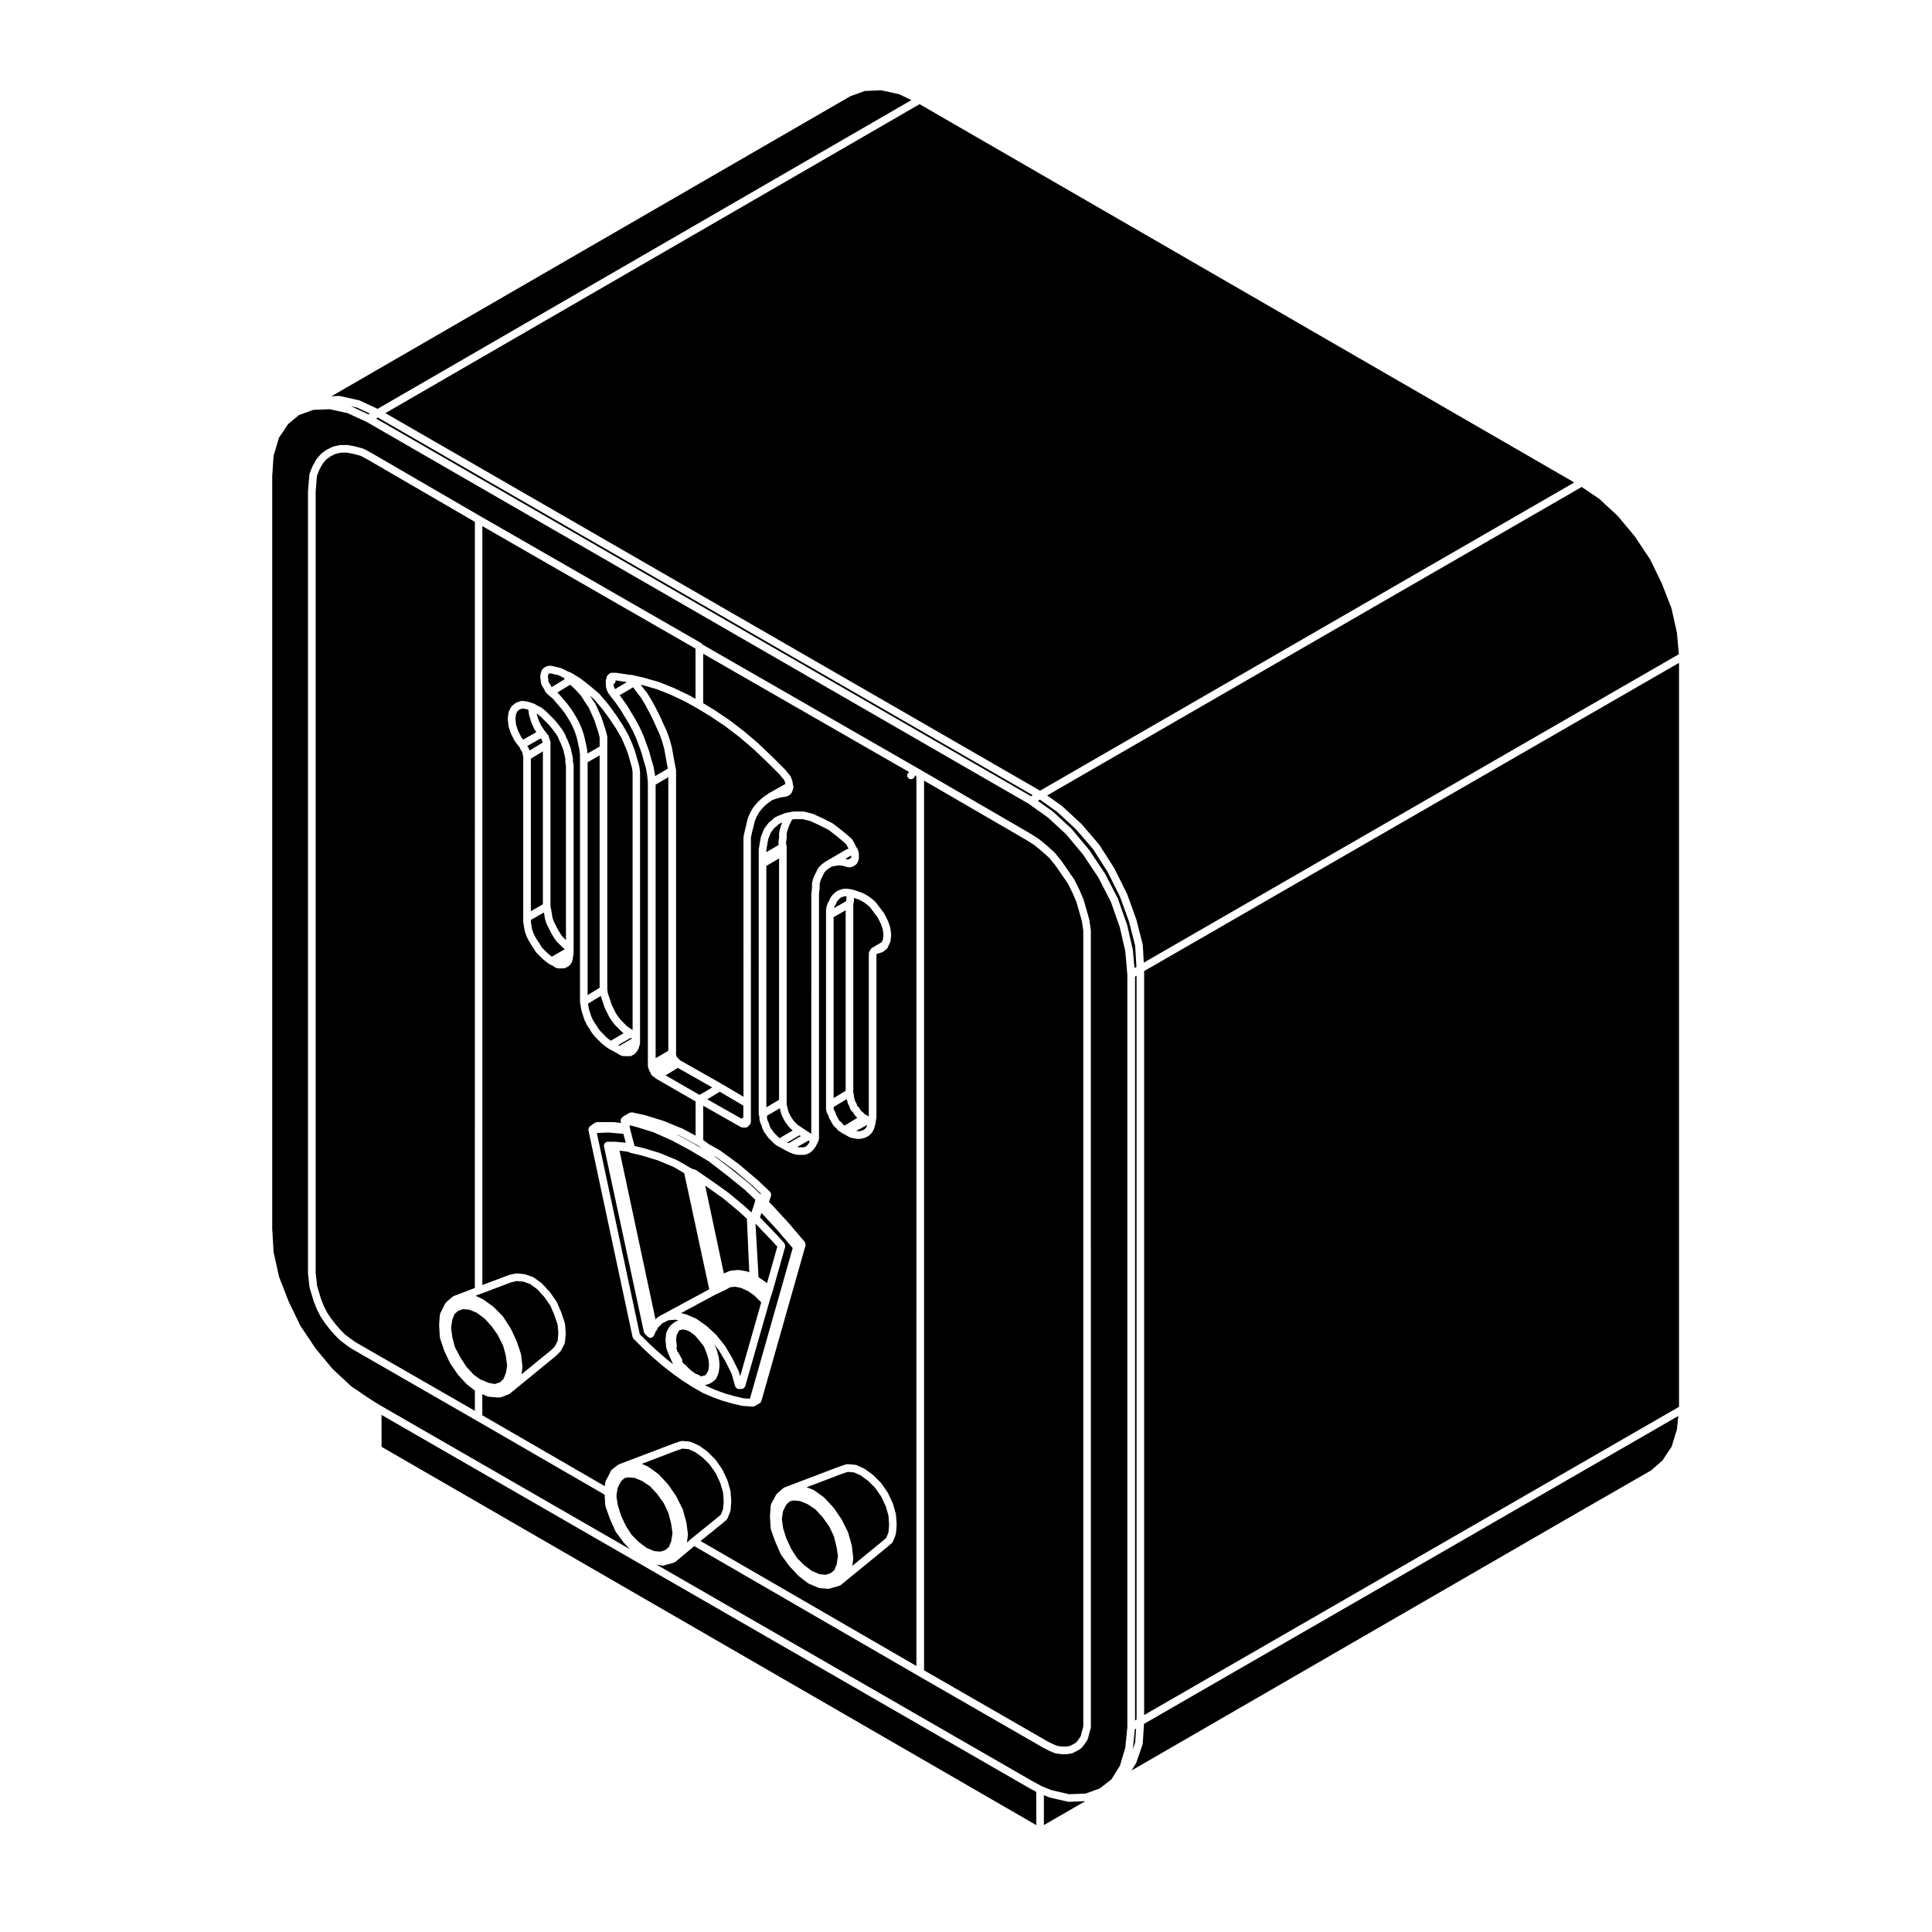 <?xml version="1.0" encoding="UTF-8"?>
<!-- Uploaded to: SVG Repo, www.svgrepo.com, Generator: SVG Repo Mixer Tools -->
<svg fill="#000000" width="800px" height="800px" version="1.1" viewBox="144 144 512 512" xmlns="http://www.w3.org/2000/svg">
 <g>
  <path d="m429.27 383.05-1.051-2.465-1.277-2.531-1.633-2.356-1.645-2.383-1.582-1.941-1.98-1.789-1.996-1.633-1.98-1.262-27.242-15.816v235.78l32.746 18.844 1.375 0.688 1.184 0.5 1.258 0.16h1.176l0.879-0.148 0.953-0.477 0.727-0.434 0.605-0.75 0.617-0.93 0.328-1.328 0.016-0.023v-0.02l0.332-1.133v-210.99l-0.363-2.481-0.711-2.512v-0.004z"/>
  <path d="m300.69 328.91 1.102 1.637c0.02 0.031 0.004 0.059 0.02 0.09s0.051 0.035 0.066 0.066l0.734 1.664c0 0.004 0.004 0.004 0.004 0.004l0.746 1.672c0.012 0.02-0.004 0.039 0 0.055 0.012 0.02 0.031 0.023 0.035 0.039l0.555 1.672 0.004 0.004 0.551 1.672c0.004 0.016-0.004 0.023-0.004 0.039 0.004 0.012 0.016 0.016 0.02 0.023l0.379 1.48c0.012 0.047-0.023 0.082-0.02 0.125 0.012 0.047 0.055 0.074 0.055 0.121v66.973l0.152 0.953 1.066 3.199 0.523 1.047 0.539 1.082 0.664 0.988 0.707 0.883 0.691 0.684v0.004h0.004l0.867 0.871 0.637 0.465 0.855 0.523v-68.312l-0.16-1.164-0.348-1.219v-0.004l-0.371-1.301v-0.004l-0.352-1.238-0.535-1.426-0.562-1.301-0.543-1.266-0.699-1.223c0-0.004-0.004-0.004-0.004-0.004l-0.734-1.285-1.828-2.754-1.977-2.684-2.18-2.543-0.977-0.832z"/>
  <path d="m320.67 497.05c0.023-0.07-0.012-0.137 0.031-0.207l0.746-1.301c0.035-0.059 0.105-0.066 0.145-0.109 0.047-0.055 0.039-0.125 0.098-0.172l0.875-0.707 0.145-0.145c0.074-0.074 0.18-0.07 0.277-0.109 0.09-0.051 0.137-0.141 0.242-0.16l0.168-0.035 0.383-0.195-0.805-0.18-1.863 0.156-1.551 0.777-1.285 1.273c-0.016 0.238-0.09 0.469-0.266 0.645-0.039 0.039-0.098 0.023-0.137 0.055l-0.578 1.316c-0.035 0.082-0.105 0.121-0.156 0.18-0.031 0.039-0.02 0.09-0.051 0.117-0.02 0.023-0.059 0.016-0.082 0.035-0.18 0.152-0.398 0.266-0.637 0.266-0.137 0-0.277-0.031-0.406-0.09-0.059-0.023-0.074-0.102-0.125-0.133-0.055-0.039-0.121-0.023-0.172-0.074l-0.746-0.742c-0.035-0.035-0.023-0.09-0.055-0.125-0.023-0.035-0.074-0.02-0.098-0.055-0.031-0.051-0.004-0.105-0.023-0.152-0.031-0.059-0.09-0.102-0.105-0.168l-10.586-49.223c-0.012-0.039 0.023-0.07 0.02-0.105-0.004-0.035-0.047-0.066-0.047-0.105 0-0.02 0.02-0.031 0.02-0.051 0-0.02-0.016-0.031-0.016-0.051 0.012-0.098 0.086-0.141 0.117-0.223 0.035-0.105 0.059-0.203 0.125-0.293 0.035-0.039 0.047-0.086 0.082-0.117 0.07-0.059 0.168-0.066 0.25-0.105 0.082-0.039 0.121-0.125 0.215-0.145 0.035-0.004 0.07 0.023 0.105 0.02 0.039-0.004 0.07-0.047 0.105-0.047h1.676c0.051 0 0.086 0.047 0.133 0.051 0.051 0 0.09-0.051 0.141-0.047l2.848 0.273-0.621-2.371-3.996-0.344-3.039 0.133 11.383 53.328 2.367 2.363 2.418 2.231 2.57 2.207v0.004l1.508 1.176-0.055-0.09c-0.012-0.016 0-0.031-0.004-0.047-0.016-0.02-0.039-0.031-0.051-0.055l-0.926-2.039c-0.004-0.012 0.004-0.02 0-0.031-0.004-0.004-0.012-0.012-0.016-0.016l-0.746-1.863c-0.02-0.051 0.016-0.098 0-0.141-0.012-0.055-0.066-0.086-0.07-0.141l-0.18-2.035c-0.004-0.035 0.031-0.059 0.031-0.098s-0.035-0.066-0.031-0.105l0.18-1.672c0.027-0.082 0.098-0.117 0.121-0.188z"/>
  <path d="m322.58 453.29-4.316-1.797-4.238-1.285-3.09-0.73c-0.098-0.023-0.137-0.109-0.215-0.156-0.059-0.035-0.133-0.035-0.18-0.074l-2.363-0.312 9.539 44.719 0.543-0.543c0.039-0.039 0.098-0.023 0.137-0.055 0.039-0.035 0.047-0.098 0.098-0.117l0.02-0.012c0.004 0 0.004-0.004 0.004-0.004l0.039-0.02 13.391-7.231-6.621-30.773z"/>
  <path d="m346.89 483.78c0.023 0.023 0.066 0.016 0.09 0.039l0.277 0.277 2.734-9.707-1.281-1.422h-0.004l-4.09-4.273-0.406-0.406 0.816 14.199 1.809 1.211c0.023 0.016 0.023 0.062 0.055 0.082z"/>
  <path d="m317.55 349.21 0.047 0.469 3.383-1.992-0.227-1.148v-0.008l-0.004-0.012-0.363-2.051v-0.004l-0.363-2-0.527-1.918-0.73-2.031-0.902-1.977-0.91-2.004-0.918-1.828-1.113-2.051-1.047-1.742-1.281-1.645-0.012-0.031-0.02-0.008-0.758-1.094-3.598 2.106 0.59 0.766 0.004 0.023 0.02 0.012 1.309 1.855 0.012 0.039 0.035 0.023 1.113 1.855 1.113 1.859 0.004 0.02 0.016 0.016 1.109 2.039 0.004 0.043 0.027 0.023 0.926 2.039v0.047l0.031 0.031 0.746 2.039 0.742 2.051v0.047l0.031 0.039 0.543 2.016 0.566 1.848-0.004 0.062 0.035 0.055 0.363 2.035-0.012 0.047z"/>
  <path d="m342.24 486.16-1.867-0.852-1.57-0.312-1.324 0.145-1.117 0.637c-0.016 0.004-0.031 0.004-0.047 0.012-0.012 0.012-0.012 0.023-0.023 0.031l-2.781 1.301c-0.004 0-0.004 0-0.012 0.004l-9.023 4.867 1.219 0.281c0.035 0.012 0.051 0.047 0.086 0.059 0.031 0.012 0.059-0.016 0.09 0l2.602 1.117c0.035 0.016 0.047 0.059 0.074 0.082 0.039 0.02 0.082 0 0.109 0.023l2.606 1.855c0.02 0.016 0.02 0.047 0.039 0.059 0.016 0.016 0.047 0.012 0.059 0.023l2.414 2.231c0.02 0.02 0.016 0.051 0.031 0.07 0.02 0.02 0.055 0.016 0.074 0.039l2.227 2.793c0.016 0.02 0.004 0.051 0.02 0.07 0.016 0.023 0.051 0.023 0.066 0.051l1.855 3.152c0.012 0.016 0 0.031 0.004 0.047 0.004 0.012 0.02 0.012 0.023 0.02l1.668 3.344c0.016 0.031-0.004 0.066 0.004 0.102 0.016 0.035 0.055 0.047 0.066 0.082l0.344 1.23 5.578-19.555-0.055-0.086-1.719-1.719z"/>
  <path d="m324.13 444.97-0.832-0.348 4.504 2.434 0.016 0.016 0.02 0.004 2.25 1.332-1.266-0.918z"/>
  <path d="m332.75 432.18-9.121-5.18-3.25 1.977 8.988 5.18 1.176-0.656z"/>
  <path d="m333.62 512.38 2.57 0.922 2.508 0.711 2.367 0.551 1.672 0.109 11.336-39.922-3.898-4.578-4.238-4.606-0.133-0.117-0.406 1.18 0.66 0.66c0.004 0 0 0.012 0.004 0.012 0 0.004 0.004 0 0.012 0.004l4.09 4.273c0.004 0.004 0 0.016 0.004 0.02 0.004 0.004 0.012 0 0.016 0.004l1.672 1.859c0.031 0.031 0.016 0.082 0.039 0.105 0.082 0.105 0.098 0.223 0.121 0.352 0.031 0.125 0.07 0.238 0.047 0.367-0.004 0.039 0.023 0.074 0.016 0.109l-3.344 11.887c-0.004 0.012-0.016 0.016-0.016 0.023-0.004 0.012 0.004 0.016 0 0.023l-0.539 1.629v0.004l-0.371 1.301-0.004 0.004-5.906 20.688c0 0.039-0.023 0.07-0.031 0.105v0.004l-0.379 1.301c-0.035 0.109-0.121 0.18-0.191 0.277-0.047 0.066-0.07 0.133-0.125 0.18-0.18 0.16-0.398 0.273-0.648 0.273h-0.742c-0.25 0-0.469-0.105-0.648-0.273-0.066-0.055-0.086-0.121-0.133-0.191-0.066-0.098-0.156-0.16-0.188-0.277l-0.906-3.254-1.586-3.195h-0.004l-1.824-3.102-1.195-1.496 0.52 1.039c0.016 0.031-0.004 0.066 0.004 0.102 0.016 0.035 0.055 0.047 0.066 0.082l0.562 2.039c0.012 0.023-0.016 0.051-0.012 0.074 0.004 0.031 0.035 0.047 0.039 0.074l0.004 0.035v0.02l0.176 1.43c0.004 0.02-0.02 0.039-0.016 0.059 0 0.023 0.023 0.039 0.023 0.066v0.707c0 0.012 0.016 0.02 0.016 0.031 0 0.031-0.035 0.055-0.035 0.09-0.004 0.016 0.012 0.023 0.012 0.039l-0.18 1.48c-0.004 0.055-0.059 0.086-0.074 0.137-0.012 0.047 0.02 0.098 0 0.137l-0.562 1.309c-0.051 0.117-0.145 0.191-0.238 0.281-0.031 0.031-0.023 0.082-0.059 0.105l-0.926 0.734c-0.031 0.023-0.074 0.02-0.105 0.039-0.031 0.02-0.035 0.059-0.066 0.074l-0.367 0.188c-0.035 0.016-0.074 0.016-0.105 0.023-0.02 0.012-0.02 0.031-0.039 0.035l-1.117 0.363 0.324 0.18z"/>
  <path d="m326.84 448.81-4.769-2.57-4.926-2.188-4.781-1.477-1.562-0.363 0.066 0.324 0.18 0.918 1.102 4.223c0 0.004-0.004 0.012 0 0.012l2.414 0.57c0.012 0 0.016 0.016 0.023 0.02 0.016 0 0.023-0.012 0.039-0.004l4.277 1.301c0.02 0.004 0.023 0.023 0.039 0.035 0.02 0.004 0.035-0.012 0.055 0l4.453 1.855c0.023 0.012 0.023 0.039 0.051 0.051 0.023 0.012 0.051-0.004 0.074 0.012l3.141 1.84 0.871 0.441h0.121c0.105 0 0.172 0.086 0.266 0.105 0.102 0.031 0.203 0 0.293 0.059l1.668 1.109c0.012 0.004 0.016 0.012 0.023 0.02l2.414 1.668v0.004h0.012l4.457 3.16c0.012 0.012 0.012 0.023 0.02 0.031 0.016 0.012 0.031 0.004 0.047 0.016l4.266 3.531c0.012 0.004 0.004 0.02 0.016 0.023 0.004 0.004 0.02 0.004 0.023 0.012l1.914 1.758 0.543-1.543 0.535-1.773-2.871-2.719-4.781-3.871-4.766-3.664z"/>
  <path d="m330.88 458.19 4.949 23.297 1.5-0.66c0.051-0.023 0.105 0.012 0.16-0.004 0.055-0.016 0.09-0.074 0.145-0.082l2.035-0.188c0.059-0.004 0.086 0.039 0.141 0.039 0.051 0.004 0.086-0.035 0.133-0.023l2.047 0.371c0.051 0.012 0.074 0.059 0.117 0.082 0.055 0.016 0.105-0.016 0.152 0.012l0.312 0.156-0.641-14.211-2.098-1.926-4.246-3.516-4.394-3.113v-0.004z"/>
  <path d="m323.54 502.26c0.07 0.066 0.16 0.086 0.211 0.168l0.934 1.672c0.133 0.242 0.152 0.508 0.09 0.75l0.469 0.605c0.227 0.074 0.383 0.191 0.5 0.387l1.148 1.145 1.32 0.992 1.195 0.508c0.102 0.039 0.125 0.141 0.207 0.211l0.344 0.051 0.086-0.047c0.012-0.004 0.02 0.004 0.035-0.004 0.086-0.023 0.137-0.105 0.238-0.105h0.086l0.473-0.098 0.453-0.559 0.422-0.852 0.152-1.391-0.16-1.48-0.508-1.691-0.691-1.703-1.176-1.527-1.223-1.402-1.301-0.969-1.066-0.465-0.957-0.133-0.77 0.223-0.297 0.387-0.434 0.887-0.156 1.188 0.176 1.355c0.004 0.023-0.02 0.047-0.02 0.066 0.004 0.031 0.031 0.047 0.031 0.07v0.367c0 0.004 0.004 0.012 0.004 0.016 0 0.098-0.082 0.195-0.117 0.309z"/>
  <path d="m300.42 412.51s0.004 0 0 0l0.344 1.055 0.504 0.992 0.711 1.059c0.004 0.012 0 0.02 0.004 0.023 0.004 0.012 0.02 0.012 0.023 0.02l0.52 0.867 0.664 0.828 0.891 0.891c0.004 0.004 0 0.004 0.004 0.012l0.68 0.684 0.883 0.707 0.207 0.152 3.402-1.988-0.348-0.262c-0.023-0.02-0.02-0.055-0.047-0.074-0.02-0.02-0.055-0.012-0.074-0.031l-0.922-0.926-0.746-0.742c-0.016-0.016-0.012-0.039-0.023-0.059-0.016-0.016-0.039-0.004-0.055-0.023l-0.754-0.93c-0.012-0.016-0.004-0.035-0.016-0.051-0.012-0.016-0.023-0.004-0.035-0.02l-0.742-1.109c-0.012-0.02 0-0.039-0.012-0.055-0.016-0.023-0.047-0.035-0.055-0.059l-0.555-1.125-0.555-1.117c-0.012-0.02 0.004-0.039-0.004-0.059-0.012-0.031-0.039-0.039-0.051-0.07l-0.742-2.227-0.312-0.941-3.387 2.051 0.07 0.43c0 0.004 0.004 0.004 0.004 0.004l0.188 1.062z"/>
  <path d="m302.91 340.95v-1.555l-0.328-1.277v-0.004l-0.547-1.676v-0.008l-0.535-1.598-0.73-1.641v-0.008l-0.707-1.586-1.07-1.602-0.008-0.012-0.012-0.008-0.895-1.438-1.027-1.199-1.25-1.254-0.715-0.613-3.387 2.055 0.254 0.215 0.035 0.078 0.07 0.035 1.109 1.293 1.117 1.297 0.016 0.039 0.023 0.02 1.113 1.492 0.012 0.035 0.039 0.031 0.93 1.484 0.004 0.027 0.02 0.012 0.934 1.668 0.004 0.051 0.035 0.035 0.734 1.672v0.051l0.035 0.043 0.559 1.672-0.004 0.051 0.035 0.043 0.375 1.676v0.004l0.367 1.668-0.012 0.043 0.027 0.047 0.172 1.371 3.207-1.828z"/>
  <path d="m293.55 323.85c0-0.004 0-0.004-0.004-0.012-0.047-0.047-0.039-0.117-0.074-0.172l-1.41-0.707-2.172-0.508h-0.215l-0.156 0.082-0.012 0.004c-0.004 0-0.004 0.004-0.004 0.004l-0.125 0.066-0.051 0.074v0.07c0 0.066-0.055 0.102-0.066 0.156-0.012 0.055 0.031 0.105 0.012 0.16l-0.098 0.277 0.117 0.465c0.012 0.047-0.023 0.086-0.02 0.125s0.051 0.074 0.051 0.117v0.508l0.23 0.465 0.336 0.516c0.016 0.02 0 0.047 0.012 0.066 0.016 0.02 0.047 0.02 0.055 0.047l0.223 0.453 3.492-2.121z"/>
  <path d="m302.91 344.18-3.184 1.82v61.699l3.184-1.93z"/>
  <path d="m338.61 454.13-4.754-3.473-0.738-0.418 4.668 3.586 0.008 0.012 0.016 0.004 4.828 3.906 0.023 0.035 0.039 0.016 2.805 2.652 0.188-0.098-2.336-2.207v-0.008z"/>
  <path d="m342.14 360.95c0.012-0.031 0.047-0.039 0.055-0.074 0.012-0.023-0.012-0.051 0-0.074l0.555-1.305c0.012-0.02 0.031-0.023 0.039-0.039 0.012-0.023 0-0.047 0.012-0.07l0.742-1.301c0.02-0.031 0.059-0.031 0.082-0.059 0.016-0.023 0.004-0.059 0.023-0.086l0.926-1.113c0.012-0.012 0.031-0.012 0.039-0.02 0.012-0.016 0.004-0.035 0.02-0.051l0.934-0.934c0.016-0.016 0.039-0.012 0.059-0.023 0.016-0.016 0.012-0.039 0.031-0.055l0.938-0.734c0.016-0.012 0.031-0.004 0.047-0.012 0.012-0.012 0.012-0.023 0.02-0.035l1.113-0.746c0.012-0.012 0.031 0 0.039-0.012 0.012-0.004 0.012-0.02 0.023-0.031l4.238-2.394 0.066-0.047-0.109-0.453-0.281-0.691-0.402-0.406c-0.02-0.02-0.012-0.051-0.031-0.07-0.016-0.02-0.051-0.016-0.066-0.035l-0.52-0.691-3.481-3.473s0-0.004-0.004-0.004l-3.641-3.465h-0.004l-3.707-3.164-3.844-2.922-3.863-2.578-3.309-2.012-3.293-1.84-3.856-1.828-3.598-1.43-3.875-1.117s0-0.004-0.004-0.004l-0.434-0.102 0.395 0.562h0.004l1.301 1.668c0.016 0.02 0.004 0.047 0.02 0.066 0.012 0.016 0.035 0.016 0.047 0.035l1.117 1.855c0.004 0.004 0 0.016 0.004 0.023 0.004 0.004 0.016 0.004 0.02 0.016l1.113 2.047c0.004 0.004 0 0.016 0 0.02 0.004 0.004 0.012 0.004 0.016 0.012l0.934 1.859c0.004 0.004 0 0.016 0 0.023 0.004 0.004 0.012 0.004 0.016 0.012l0.934 2.039 0.934 2.035c0.004 0.016-0.004 0.031 0 0.047 0.012 0.016 0.031 0.02 0.035 0.035l0.734 2.047c0.004 0.016-0.004 0.031 0 0.047 0 0.016 0.016 0.02 0.02 0.031l0.559 2.039c0.004 0.016-0.012 0.031-0.004 0.047 0.004 0.016 0.02 0.02 0.023 0.039l0.371 2.039c0 0.004 0.004 0.004 0.004 0.012l0.363 2.047v0.004l0.363 1.828c0.004 0.035-0.023 0.066-0.02 0.102 0.004 0.039 0.039 0.059 0.039 0.102v75.355l0.07 0.125 0.012 0.02c0.035 0.07 0 0.137 0.02 0.211l0.105 0.207 0.059 0.059c0.004 0.004 0.004 0.016 0.012 0.02 0.004 0.004 0.016 0.004 0.02 0.012l0.18 0.191 0.16 0.168 0.18 0.176v0.004h0.004l0.281 0.277 11.023 6.246c0.004 0 0.004 0.004 0.004 0.012h0.012l5.723 3.379v-68.82c0-0.039 0.039-0.07 0.047-0.105 0.004-0.035-0.031-0.07-0.02-0.105l0.367-1.672c0-0.004 0.004-0.004 0.012-0.012 0-0.012-0.004-0.016-0.004-0.02l0.371-1.492z"/>
  <path d="m304.4 536.84c0.004-0.074 0.074-0.125 0.098-0.195 0.02-0.074-0.016-0.145 0.023-0.215l1.074-1.969 0.168-0.484c0.035-0.102 0.133-0.137 0.195-0.223 0.055-0.082 0.059-0.18 0.137-0.246l1.668-1.301c0.047-0.035 0.105-0.016 0.156-0.047 0.039-0.023 0.055-0.082 0.105-0.102l14.664-5.566h0.02c0.004 0 0.004-0.012 0.016-0.016l1.672-0.562c0.07-0.02 0.133 0.02 0.203 0.016 0.082-0.012 0.125-0.074 0.215-0.066l2.039 0.188c0.059 0.004 0.098 0.066 0.145 0.082 0.066 0.016 0.117-0.02 0.176 0.004l2.051 0.934c0.035 0.016 0.039 0.059 0.074 0.082 0.035 0.02 0.074 0 0.105 0.023l2.039 1.484c0.023 0.02 0.02 0.055 0.047 0.074 0.02 0.02 0.055 0.012 0.074 0.031l2.035 2.039c0.023 0.023 0.016 0.066 0.035 0.09 0.023 0.023 0.059 0.023 0.082 0.051l1.676 2.418c0.02 0.023 0.004 0.059 0.02 0.09 0.016 0.031 0.055 0.035 0.07 0.066l1.293 2.785c0.012 0.023-0.004 0.055 0.004 0.082 0.012 0.031 0.039 0.035 0.051 0.066l0.746 2.602c0.012 0.039-0.02 0.074-0.016 0.105 0.012 0.039 0.051 0.066 0.051 0.105l0.18 2.602c0 0.031-0.023 0.051-0.023 0.074 0 0.031 0.031 0.051 0.023 0.082l-0.18 2.231c-0.004 0.059-0.059 0.09-0.07 0.141-0.016 0.051 0.02 0.102 0 0.145l-0.746 1.859c-0.047 0.109-0.137 0.18-0.215 0.266-0.031 0.039-0.023 0.098-0.066 0.125l-1.293 1.109c-0.004 0.004-0.012 0-0.016 0.004-0.004 0 0 0.012-0.004 0.012l-5.547 4.473 57.203 33.121 0.004-235.64c-0.016-0.016-0.047-0.012-0.055-0.023-0.066-0.066-0.051-0.145-0.098-0.223l-0.273-0.152c0 0.012 0.012 0.016 0.012 0.023 0 0.25-0.105 0.504-0.309 0.707-0.145 0.203-0.453 0.301-0.707 0.301-0.25 0-0.504-0.102-0.707-0.301-0.203-0.152-0.309-0.453-0.309-0.707 0-0.258 0.105-0.508 0.309-0.711 0.066-0.082 0.195-0.074 0.297-0.121l-54.668-31.406v1.027c0 0.012 0.012 0.016 0.012 0.023 0 0.012-0.012 0.016-0.012 0.023v6.648c0 0.012 0.012 0.016 0.012 0.023 0 0.012-0.012 0.016-0.012 0.023v5.332l2.863 1.742c0.012 0.004 0.012 0.016 0.016 0.02s0.016 0 0.02 0.004l3.898 2.606c0.012 0.004 0.012 0.02 0.02 0.023 0.012 0.012 0.02 0.004 0.031 0.012l3.894 2.969c0.012 0.004 0.004 0.02 0.016 0.023 0.012 0.004 0.02 0.004 0.031 0.012l3.719 3.168c0.012 0.004 0.004 0.023 0.016 0.031 0.012 0.004 0.02 0.004 0.023 0.012l3.707 3.527c0.004 0 0 0.004 0.004 0.012 0.004 0 0.012 0 0.016 0.004l3.531 3.523c0.02 0.02 0.012 0.051 0.031 0.07 0.016 0.02 0.051 0.02 0.066 0.039l0.527 0.715 0.488 0.488c0.055 0.055 0.039 0.133 0.082 0.191 0.039 0.059 0.109 0.074 0.141 0.141l0.371 0.934c0.012 0.023-0.012 0.047 0 0.07 0.004 0.023 0.035 0.031 0.039 0.055l0.191 0.742c0.012 0.047-0.023 0.086-0.02 0.125 0.012 0.047 0.055 0.074 0.055 0.121v0.223c0.059 0.098 0.066 0.191 0.098 0.301 0.031 0.133 0.051 0.242 0.023 0.371-0.004 0.055 0.031 0.102 0.016 0.152l-0.18 0.559c0 0.004-0.004 0.004-0.004 0.012v0.012l-0.191 0.555c-0.035 0.105-0.121 0.16-0.188 0.246-0.031 0.047-0.02 0.105-0.059 0.141l-0.371 0.367c-0.059 0.059-0.145 0.051-0.223 0.09-0.059 0.039-0.086 0.117-0.156 0.141l-0.551 0.191c-0.051 0.02-0.105 0.02-0.156 0.031-0.016 0-0.02 0.016-0.035 0.02l-1.203 0.168c-0.023 0.004-0.035 0.023-0.055 0.023h-0.039l-1.16 0.332h-0.02l-0.926 0.312-0.945 0.641-0.883 0.695-0.875 0.875-0.805 0.969-0.699 1.219-0.473 1.117-0.359 1.43-0.371 1.492-0.004 0.004-0.332 1.527-0.004 70.473v5.012c0 0.051-0.047 0.082-0.055 0.121v0.012c-0.004 0.023-0.02 0.039-0.023 0.059-0.031 0.133-0.07 0.227-0.141 0.336-0.07 0.109-0.152 0.188-0.273 0.262-0.039 0.031-0.051 0.074-0.098 0.102-0.18 0.277-0.441 0.492-0.797 0.492h-0.734c-0.152 0-0.312-0.035-0.457-0.105l-0.379-0.191c-0.012-0.004-0.012-0.016-0.016-0.02-0.012-0.004-0.016 0-0.023-0.004l-9.637-5.461v5.688c0 0.012 0.012 0.016 0.012 0.023 0 0.012-0.012 0.016-0.012 0.023v3.356l1.57 1.137 2.934 1.648c0.02 0.012 0.023 0.039 0.047 0.055 0.02 0.012 0.039 0 0.059 0.016l4.832 3.531c0.012 0.012 0.012 0.023 0.02 0.035 0.012 0.004 0.023 0 0.035 0.012l4.828 4.086c0.004 0.004 0.004 0.016 0.012 0.023 0.012 0.004 0.023 0 0.035 0.012l3.344 3.16c0.047 0.039 0.035 0.105 0.07 0.145 0.035 0.051 0.098 0.055 0.121 0.105 0.004 0.004 0 0.016 0 0.023 0.039 0.066 0.012 0.145 0.031 0.223 0.035 0.125 0.055 0.23 0.035 0.363-0.012 0.059 0.02 0.109 0.004 0.172-0.004 0.012 0 0.016 0 0.02l-0.551 1.637 0.863 0.863c0.004 0.004 0.004 0.016 0.012 0.02 0.004 0.004 0.016 0.004 0.02 0.012l4.277 4.644c0.004 0.004 0 0.016 0.012 0.02 0 0.004 0.012 0.004 0.016 0.012l4.273 5.012c0.023 0.023 0.012 0.066 0.031 0.098s0.059 0.031 0.082 0.059v0.012c0.051 0.086 0.016 0.195 0.039 0.297 0.023 0.125 0.07 0.238 0.047 0.363-0.004 0.035 0.02 0.07 0.012 0.105v0.004l-11.695 41.223h-0.004v0.012c-0.07 0.246-0.238 0.43-0.438 0.555-0.016 0.012-0.016 0.035-0.035 0.047l-1.305 0.742c-0.156 0.09-0.324 0.133-0.5 0.133-0.023 0-0.047 0-0.07-0.004l-2.523-0.176-0.07-0.004c-0.004 0-0.004-0.004-0.004-0.004-0.055-0.004-0.105-0.004-0.152-0.016l-2.418-0.559c-0.004 0-0.012-0.012-0.016-0.012-0.012 0-0.023 0-0.035-0.004l-2.606-0.734c-0.004 0-0.012-0.012-0.016-0.012-0.016-0.004-0.035-0.004-0.051-0.012l-2.602-0.934c-0.012 0-0.012-0.016-0.02-0.016-0.012-0.004-0.023-0.004-0.039-0.012l-2.602-1.117c-0.016-0.004-0.016-0.023-0.031-0.031-0.023-0.012-0.051-0.012-0.07-0.02l-2.606-1.48c-0.012-0.004-0.012-0.016-0.016-0.02-0.012-0.004-0.023-0.004-0.035-0.012l-2.602-1.672c-0.004-0.004-0.004-0.012-0.012-0.016-0.012-0.004-0.02-0.004-0.031-0.012l-2.606-1.859c-0.012-0.004-0.004-0.016-0.016-0.02-0.004-0.012-0.016-0.004-0.02-0.012l-2.606-2.039c-0.004-0.004-0.004-0.016-0.012-0.02-0.012-0.004-0.02-0.004-0.031-0.012l-2.59-2.227c-0.004 0 0-0.012-0.004-0.012-0.012-0.004-0.02-0.004-0.023-0.012l-2.418-2.231c-0.004-0.004-0.004-0.016-0.012-0.02-0.004-0.004-0.016-0.004-0.02-0.012l-2.606-2.602c-0.055-0.051-0.039-0.125-0.082-0.188-0.07-0.105-0.168-0.188-0.191-0.312l-11.695-54.793c-0.004-0.031 0.02-0.055 0.016-0.086s-0.039-0.051-0.039-0.086c0-0.039 0.035-0.066 0.039-0.105 0.004-0.105 0.051-0.18 0.09-0.281 0.035-0.098 0.051-0.176 0.105-0.258 0.039-0.051 0.082-0.086 0.125-0.125 0.031-0.023 0.023-0.07 0.059-0.098l1.301-0.926c0.09-0.059 0.191-0.035 0.293-0.066 0.105-0.035 0.18-0.121 0.297-0.121h4.273c0.02 0 0.035 0.023 0.055 0.023 0.023 0 0.035-0.02 0.059-0.02l1.977 0.223-0.105-0.508c-0.016-0.082 0.039-0.141 0.047-0.215 0-0.074-0.055-0.137-0.035-0.211l0.004-0.004c0.016-0.059 0.082-0.098 0.105-0.145 0.051-0.117 0.109-0.195 0.203-0.293 0.059-0.055 0.082-0.141 0.145-0.18 0-0.004 0-0.012 0.004-0.012l1.812-1.094c0.004 0 0.004 0 0.012-0.004l0.035-0.02c0.121-0.074 0.266-0.047 0.402-0.059 0.109-0.016 0.207-0.086 0.328-0.059l3.34 0.734c0.016 0.004 0.02 0.02 0.035 0.023 0.016 0.004 0.031-0.012 0.047-0.004l4.832 1.492c0.016 0.004 0.02 0.023 0.035 0.031 0.02 0.004 0.035-0.004 0.051 0l5.012 2.047c0.02 0.012 0.023 0.035 0.047 0.047 0.02 0.004 0.039-0.004 0.055 0.004l3.34 1.797v-9.062l-10.449-6.019c-0.047-0.023-0.047-0.082-0.086-0.105-0.039-0.035-0.098-0.02-0.133-0.059l-0.25-0.258-0.227-0.109c-0.051-0.023-0.055-0.086-0.102-0.117-0.047-0.031-0.102-0.016-0.137-0.055l-0.195-0.188c-0.031-0.023-0.02-0.07-0.047-0.102-0.031-0.035-0.066-0.059-0.09-0.102-0.012-0.016-0.035-0.012-0.047-0.023-0.004-0.012 0-0.016-0.004-0.023-0.004-0.016-0.023-0.02-0.031-0.035l-0.18-0.367c-0.023-0.047 0.004-0.098-0.012-0.141-0.02-0.02-0.012-0.051-0.031-0.074-0.016-0.02-0.039-0.035-0.055-0.059-0.012-0.016-0.035-0.012-0.047-0.023-0.004-0.012 0-0.016-0.004-0.023-0.012-0.02-0.023-0.023-0.035-0.039l-0.188-0.367c-0.035-0.07 0-0.141-0.016-0.211l-0.176-0.367c-0.035-0.074 0.004-0.152-0.016-0.23-0.016-0.074-0.086-0.125-0.086-0.207v-75.184l-0.18-1.934-0.348-1.965-0.543-1.789c0-0.004 0.004-0.012 0-0.016 0-0.012-0.012-0.012-0.012-0.02l-0.543-2.023-0.727-1.98-0.73-1.996-0.891-1.953-1.094-2.019-1.109-1.84-1.109-1.844-1.25-1.773-1.285-1.668c0-0.004-0.004-0.004-0.004-0.004l-0.562-0.746c-0.016-0.023-0.004-0.055-0.02-0.074-0.023-0.035-0.059-0.051-0.082-0.09l-0.367-0.742c-0.016-0.031 0.004-0.066-0.004-0.098-0.02-0.047-0.066-0.07-0.074-0.109l-0.18-0.734c-0.012-0.047 0.023-0.082 0.02-0.121-0.004-0.039-0.051-0.074-0.051-0.117l0.004-0.777v-0.746c0-0.156 0.105-0.297 0.18-0.438v-0.117c0-0.258 0.102-0.52 0.297-0.715l0.367-0.367c0.195-0.195 0.457-0.297 0.715-0.297h1.113c0.031 0 0.047 0.031 0.07 0.031 0.031 0 0.051-0.023 0.082-0.02l3.648 0.543h0.297c0.039 0 0.074 0.047 0.117 0.051 0.039 0.004 0.07-0.031 0.109-0.02l3.16 0.734c0.012 0 0.012 0.012 0.02 0.016 0.012 0 0.02-0.012 0.031-0.004l3.894 1.125c0.02 0.004 0.023 0.031 0.047 0.035 0.016 0.004 0.035-0.012 0.051 0l3.707 1.48c0.012 0.004 0.016 0.02 0.023 0.023 0.012 0.004 0.023-0.004 0.035 0l3.906 1.855c0.012 0.004 0.012 0.02 0.023 0.023 0.012 0.004 0.023 0 0.035 0.004l1.84 1.027v-13.312l-56.492-32.457v201.11l7.004-2.637c0.023-0.012 0.051 0.012 0.074 0 0.023-0.004 0.035-0.035 0.059-0.039l1.668-0.379c0.055-0.012 0.098 0.031 0.145 0.023 0.066 0 0.105-0.059 0.172-0.047l2.039 0.195c0.047 0.004 0.07 0.051 0.109 0.059 0.039 0.012 0.086-0.02 0.125-0.004l2.039 0.734c0.051 0.02 0.066 0.074 0.105 0.102 0.039 0.023 0.102 0.004 0.141 0.035l2.051 1.492c0.035 0.023 0.031 0.07 0.059 0.098 0.023 0.023 0.07 0.016 0.098 0.047l2.035 2.223c0.02 0.02 0.012 0.051 0.023 0.07 0.016 0.02 0.047 0.02 0.059 0.039l1.672 2.418c0.02 0.031 0.004 0.066 0.02 0.098 0.02 0.035 0.066 0.047 0.082 0.082l1.117 2.606c0.004 0.016-0.004 0.031 0 0.047 0.004 0.016 0.023 0.02 0.031 0.035l0.934 2.785c0.016 0.039-0.016 0.074-0.012 0.109 0.012 0.051 0.055 0.082 0.059 0.125l0.188 2.414c0.004 0.031-0.023 0.051-0.023 0.082s0.031 0.055 0.023 0.086l-0.188 2.231c-0.004 0.074-0.07 0.109-0.09 0.18-0.02 0.066 0.016 0.125-0.016 0.188l-0.934 1.855c-0.035 0.07-0.105 0.105-0.152 0.16-0.02 0.031-0.012 0.07-0.039 0.102l-1.117 1.113c-0.012 0.012-0.031 0.004-0.039 0.02-0.016 0.012-0.016 0.035-0.031 0.051l-12.262 10.031c-0.055 0.047-0.125 0.035-0.191 0.07-0.047 0.023-0.055 0.074-0.105 0.098l-2.039 0.742c-0.109 0.047-0.23 0.066-0.344 0.066h-0.547c-0.031 0-0.059 0-0.09-0.004l-2.231-0.191c-0.016 0-0.023-0.02-0.039-0.02-0.09-0.012-0.176-0.02-0.266-0.055l-1.387-0.59v5.578l32.465 18.785zm67.875-156.3c0.023 0.012 0.055-0.004 0.082 0.004l1.113 0.555c0.02 0.012 0.023 0.039 0.047 0.051 0.02 0.016 0.047 0 0.066 0.016l1.113 0.742c0.016 0.012 0.016 0.035 0.031 0.047s0.039 0 0.055 0.016l1.125 0.934c0.035 0.031 0.031 0.082 0.059 0.109 0.031 0.031 0.082 0.023 0.105 0.059l1.117 1.492 1.109 1.48c0.02 0.023 0.004 0.066 0.023 0.098 0.016 0.023 0.055 0.031 0.07 0.059l0.934 1.859c0.016 0.023-0.004 0.055 0.004 0.082 0.012 0.023 0.039 0.031 0.051 0.055l0.559 1.668c0.016 0.039-0.016 0.074-0.012 0.109 0.012 0.039 0.055 0.055 0.059 0.102l0.18 1.672c0.004 0.047-0.035 0.074-0.035 0.121 0 0.039 0.035 0.07 0.031 0.105l-0.18 1.484c-0.012 0.07-0.066 0.105-0.086 0.16-0.02 0.055 0.012 0.109-0.016 0.168l-0.469 0.934c-0.004 0.047-0.031 0.074-0.039 0.117-0.023 0.125-0.105 0.215-0.176 0.324-0.059 0.09-0.066 0.195-0.145 0.266l-0.934 0.742c-0.059 0.047-0.133 0.035-0.195 0.07-0.051 0.023-0.066 0.086-0.117 0.105l-1.109 0.363c-0.066 0.02-0.125 0.023-0.191 0.031-0.035 0.02-0.07 0.031-0.105 0.047l-0.047 0.047-0.066 0.07c-0.012 0.016-0.012 0.031-0.02 0.047v43.207c0 0.039-0.035 0.059-0.039 0.102-0.004 0.035 0.031 0.066 0.02 0.105l-0.172 0.836v0.262c0 0.059-0.055 0.098-0.066 0.152-0.004 0.055 0.035 0.105 0.016 0.16l-0.172 0.523-0.176 0.711c-0.012 0.047-0.055 0.07-0.074 0.105-0.012 0.035 0.012 0.07-0.004 0.102l-0.367 0.734c-0.035 0.07-0.102 0.105-0.145 0.16-0.023 0.023-0.016 0.07-0.039 0.098l-0.559 0.562c-0.023 0.031-0.07 0.016-0.098 0.039-0.031 0.023-0.031 0.07-0.066 0.098l-0.559 0.367c-0.051 0.031-0.105 0.023-0.156 0.051-0.031 0.012-0.039 0.055-0.074 0.066l-0.551 0.188c-0.02 0.004-0.047 0.004-0.066 0.012-0.012 0.004-0.012 0.016-0.02 0.016l-0.742 0.18c-0.086 0.02-0.16 0.031-0.242 0.031h-0.746c-0.066 0-0.125-0.004-0.195-0.02l-0.926-0.18c-0.004 0-0.004-0.004-0.004-0.004-0.016-0.004-0.031 0-0.047-0.004l-0.746-0.188c-0.035-0.012-0.051-0.051-0.086-0.059-0.059-0.023-0.125-0.02-0.188-0.055l-0.91-0.543-0.699-0.359c-0.016-0.004-0.016-0.023-0.023-0.031-0.02-0.016-0.047-0.004-0.066-0.02l-0.559-0.363s0-0.004-0.004-0.004l-0.559-0.367c-0.082-0.051-0.086-0.141-0.141-0.211-0.039-0.039-0.109-0.031-0.145-0.082l-0.262-0.398-0.367-0.242c-0.074-0.051-0.082-0.137-0.137-0.203-0.039-0.047-0.109-0.023-0.145-0.082l-0.398-0.59c-0.012-0.016 0-0.035-0.012-0.051-0.016-0.023-0.047-0.035-0.059-0.066l-0.352-0.715-0.312-0.469c-0.031-0.047-0.012-0.102-0.031-0.145-0.035-0.066-0.102-0.105-0.117-0.176l-0.137-0.562-0.281-0.43c-0.031-0.047-0.004-0.102-0.023-0.141-0.031-0.055-0.09-0.09-0.105-0.152l-0.195-0.742c-0.012-0.047 0.023-0.086 0.02-0.133-0.012-0.047-0.055-0.074-0.055-0.121v-52.934c0-0.051 0.047-0.082 0.055-0.125 0.004-0.047-0.035-0.086-0.02-0.133l0.195-0.734c0.004-0.012 0.016-0.016 0.016-0.023 0.004-0.012-0.004-0.016 0-0.023l0.18-0.559c0.016-0.051 0.07-0.066 0.098-0.105 0.02-0.047-0.004-0.098 0.023-0.137l0.297-0.453 0.145-0.43c0.016-0.051 0.07-0.059 0.098-0.105 0.02-0.047-0.004-0.098 0.023-0.133l0.371-0.559c0.02-0.031 0.059-0.031 0.086-0.055 0.023-0.031 0.016-0.074 0.039-0.102l0.738-0.738c0.031-0.031 0.07-0.02 0.102-0.039 0.031-0.023 0.031-0.07 0.059-0.09l0.555-0.367c0.039-0.031 0.098-0.004 0.137-0.023 0.039-0.023 0.055-0.074 0.102-0.09l0.559-0.188h0.004l0.551-0.18c0.055-0.02 0.105 0.02 0.16 0.012 0.055-0.012 0.098-0.066 0.152-0.066h0.926c0.031 0 0.051 0.031 0.086 0.035 0.023 0 0.051-0.023 0.082-0.02l1.125 0.18c0.031 0.004 0.047 0.039 0.074 0.047 0.023 0.012 0.051-0.016 0.082-0.004h0.016c0.004 0 0.004 0.004 0.012 0.012l1.094 0.359h0.004l1.113 0.371c0.008-0.016 0.012 0.016 0.035 0.027zm-14.992 69.488c-0.086 0.02-0.16 0.031-0.242 0.031h-1.488c-0.066 0-0.125-0.004-0.191-0.02l-0.934-0.18c-0.016-0.004-0.023-0.02-0.039-0.023-0.051-0.016-0.098-0.012-0.141-0.031l-0.926-0.367c-0.012-0.004-0.016-0.02-0.023-0.023-0.02-0.012-0.039-0.004-0.059-0.016l-0.742-0.379c-0.004 0-0.004-0.004-0.004-0.004-0.004-0.004-0.012 0-0.016-0.004l-2.414-1.301c-0.012-0.004-0.012-0.02-0.023-0.023-0.016-0.016-0.035-0.012-0.055-0.02l-0.559-0.367c-0.035-0.023-0.035-0.07-0.066-0.098-0.023-0.023-0.07-0.012-0.098-0.039l-1.102-1.109-0.559-0.555c-0.031-0.031-0.02-0.074-0.047-0.105-0.023-0.023-0.066-0.016-0.086-0.047l-0.363-0.539-0.535-0.73c-0.016-0.02-0.004-0.047-0.016-0.066-0.02-0.031-0.055-0.047-0.07-0.074l-0.371-0.734c-0.016-0.031 0.004-0.066-0.012-0.102-0.016-0.047-0.059-0.066-0.074-0.109l-0.168-0.66-0.312-0.629c-0.016-0.031 0.004-0.066-0.004-0.098-0.016-0.039-0.059-0.066-0.07-0.105l-0.191-0.746c-0.012-0.047 0.023-0.082 0.02-0.125-0.012-0.047-0.055-0.074-0.055-0.121v-0.586l-0.125-0.387c-0.02-0.055 0.02-0.105 0.012-0.156-0.012-0.059-0.066-0.098-0.066-0.156l0.004-66.328v-3.719c0-0.035 0.031-0.051 0.035-0.086 0-0.031-0.023-0.051-0.02-0.082l0.18-1.113v-0.012l0.191-1.117c0-0.004 0.004-0.004 0.004-0.012v-0.012l0.18-0.934c0.004-0.035 0.047-0.051 0.055-0.086 0.012-0.035-0.016-0.07 0-0.105l0.371-0.926s0.004 0 0.004-0.004l0.367-0.922c0.02-0.047 0.07-0.055 0.098-0.102 0.023-0.039 0.004-0.09 0.035-0.125l0.551-0.742h0.004v-0.012l0.562-0.746c0.031-0.039 0.09-0.035 0.121-0.074 0.035-0.035 0.035-0.098 0.074-0.121l0.699-0.523 0.488-0.492c0.047-0.047 0.105-0.035 0.156-0.07 0.047-0.035 0.055-0.102 0.105-0.121l0.742-0.367c0.016-0.004 0.031 0.004 0.039-0.004 0.016-0.004 0.02-0.023 0.035-0.031l1.859-0.742c0.035-0.016 0.066 0.012 0.102 0 0.035-0.012 0.051-0.047 0.086-0.055l0.875-0.172h0.012l0.047-0.012c0.004 0 0.004 0.004 0.012 0 0.004 0 0.004-0.004 0.012-0.004l1.109-0.191c0.035-0.004 0.055 0.02 0.09 0.02 0.031-0.004 0.051-0.035 0.086-0.035h2.418c0.047 0 0.074 0.047 0.117 0.051 0.039 0.004 0.082-0.031 0.125-0.02l2.223 0.559c0.035 0.012 0.051 0.051 0.086 0.059 0.031 0.012 0.059-0.012 0.09 0.004l2.418 1.109c0.004 0 0.004 0.012 0.012 0.016 0.012 0 0.02-0.004 0.023 0l2.606 1.305c0.035 0.016 0.035 0.059 0.07 0.082 0.031 0.02 0.066 0 0.098 0.023l2.414 1.863c0.004 0.004 0.004 0.012 0.012 0.02 0.004 0.004 0.02 0 0.023 0.004l2.414 2.035c0.039 0.035 0.035 0.098 0.07 0.133 0.035 0.035 0.098 0.039 0.121 0.086l0.367 0.559c0.012 0.016 0 0.039 0.012 0.055 0.016 0.02 0.039 0.023 0.051 0.047l0.371 0.734v0.012l0.328 0.664 0.352 0.535c0.035 0.055 0.012 0.109 0.035 0.168 0.023 0.055 0.09 0.086 0.105 0.141l0.188 0.734c0.012 0.047-0.023 0.086-0.02 0.125 0.004 0.039 0.051 0.074 0.051 0.117v1.293c0 0.086-0.07 0.137-0.09 0.215-0.02 0.086 0.02 0.16-0.02 0.242l-0.188 0.367c-0.016 0.047-0.035 0.086-0.055 0.125-0.051 0.105-0.055 0.238-0.137 0.316-0.004 0.004-0.004 0.004-0.004 0.012l-0.371 0.363c-0.039 0.039-0.102 0.031-0.145 0.059-0.039 0.031-0.047 0.09-0.098 0.109l-0.367 0.191c-0.004 0.004-0.012 0-0.016 0.004 0 0 0 0.004-0.004 0.004l-0.371 0.18c-0.141 0.07-0.297 0.105-0.441 0.105h-0.367c-0.098 0-0.188-0.016-0.277-0.039l-1.234-0.352-1.082-0.152-0.945 0.156h-0.004l-0.906 0.156-0.785 0.465-0.586 0.434-0.598 0.598-0.484 0.961-0.004 0.004-0.504 1.008-0.312 1.094v1.152c0 0.023-0.023 0.039-0.023 0.066-0.004 0.02 0.02 0.039 0.016 0.059l-0.176 1.41v64.969c0 0.074-0.066 0.109-0.074 0.18-0.016 0.07 0.023 0.125 0 0.191-0.004 0.016-0.02 0.02-0.031 0.035-0.004 0.012 0.004 0.023 0 0.035l-0.363 0.742s-0.004 0-0.004 0.004v0.012l-0.379 0.746c-0.016 0.023-0.039 0.035-0.055 0.059-0.012 0.016 0 0.031-0.012 0.047l-0.367 0.551c-0.02 0.031-0.059 0.02-0.082 0.047-0.023 0.031-0.016 0.074-0.047 0.105l-0.555 0.559c-0.023 0.031-0.07 0.016-0.098 0.039-0.031 0.023-0.031 0.07-0.066 0.098l-0.555 0.367c-0.07 0.047-0.141 0.039-0.215 0.066-0.039 0.016-0.055 0.066-0.102 0.074zm-9.234 95.723 0.188-2.781c0.004-0.082 0.074-0.125 0.098-0.203 0.023-0.074-0.012-0.141 0.023-0.211l1.098-2.016 0.18-0.367c0.035-0.07 0.105-0.082 0.152-0.137 0.039-0.051 0.035-0.121 0.086-0.168l1.672-1.484c0.051-0.047 0.121-0.031 0.176-0.066 0.055-0.035 0.074-0.102 0.133-0.121l0.004-0.004c0.004 0 0.004-0.004 0.012-0.004l0.23-0.086 14.426-5.481c0.012-0.004 0.02 0.004 0.023 0 0.012 0 0.012-0.012 0.02-0.016l1.668-0.551c0.07-0.023 0.121 0.02 0.191 0.016 0.074-0.012 0.133-0.082 0.211-0.066l2.051 0.18c0.066 0.004 0.102 0.066 0.156 0.086 0.059 0.016 0.117-0.02 0.172 0.004l2.039 0.934c0.035 0.016 0.039 0.059 0.074 0.082 0.031 0.016 0.074 0 0.105 0.023l2.039 1.492c0.023 0.016 0.02 0.051 0.039 0.066 0.023 0.02 0.059 0.016 0.082 0.035l2.039 2.035c0.023 0.023 0.016 0.066 0.035 0.09 0.023 0.023 0.059 0.023 0.082 0.051l1.672 2.414c0.02 0.023 0.004 0.059 0.02 0.086 0.016 0.031 0.055 0.035 0.07 0.066l1.301 2.781c0.016 0.031-0.004 0.059 0.004 0.09 0.012 0.023 0.039 0.035 0.051 0.066l0.742 2.609c0.012 0.039-0.02 0.07-0.016 0.105 0.012 0.039 0.047 0.059 0.051 0.102l0.18 2.606c0 0.031-0.023 0.047-0.023 0.074 0 0.031 0.023 0.051 0.023 0.082l-0.18 2.223c-0.004 0.059-0.059 0.09-0.07 0.141-0.016 0.055 0.02 0.102 0 0.145l-0.742 1.855c-0.047 0.105-0.137 0.176-0.211 0.262-0.035 0.039-0.023 0.098-0.066 0.125l-1.301 1.125c-0.004 0.004-0.012 0-0.012 0.004-0.004 0.004-0.004 0.012-0.012 0.016l-12.258 10.027c-0.07 0.055-0.156 0.051-0.23 0.086-0.059 0.023-0.082 0.09-0.141 0.105l-2.039 0.555h-0.012l-0.5 0.168c-0.105 0.035-0.215 0.055-0.316 0.055-0.031 0-0.055 0-0.086-0.004l-2.223-0.188c-0.016 0-0.023-0.02-0.047-0.023-0.09-0.012-0.176-0.016-0.266-0.055l-2.609-1.113c-0.035-0.016-0.047-0.059-0.082-0.082-0.047-0.023-0.102-0.016-0.141-0.051l-2.414-1.859c-0.023-0.02-0.02-0.055-0.047-0.082-0.023-0.02-0.059-0.012-0.082-0.035l-2.414-2.606c-0.016-0.02-0.012-0.047-0.023-0.066-0.012-0.016-0.039-0.012-0.051-0.023l-2.027-2.793c-0.02-0.023-0.004-0.059-0.02-0.086-0.023-0.039-0.07-0.059-0.09-0.105l-1.48-3.352c-0.004-0.016 0.004-0.023 0-0.035-0.004-0.02-0.023-0.023-0.031-0.039l-1.117-3.152c-0.02-0.051 0.016-0.098 0.012-0.141-0.016-0.051-0.059-0.082-0.066-0.133l-0.188-3.16c0-0.023 0.02-0.039 0.02-0.066 0-0.023-0.016-0.027-0.016-0.055zm-52.039-150.57v1.672c0 0.051-0.047 0.082-0.055 0.125-0.004 0.055 0.02 0.105 0.004 0.156-0.004 0.012 0.004 0.016 0 0.023l-0.133 0.406v0.398c0 0.066-0.055 0.102-0.066 0.156s0.031 0.105 0.012 0.16l-0.188 0.555c-0.012 0.023-0.035 0.035-0.047 0.059-0.012 0.023 0.004 0.047-0.004 0.07l-0.18 0.367c-0.035 0.07-0.105 0.105-0.145 0.16-0.023 0.031-0.016 0.074-0.047 0.105l-0.379 0.379c-0.047 0.047-0.105 0.031-0.152 0.066-0.047 0.035-0.059 0.102-0.109 0.125l-0.367 0.18c-0.004 0-0.004 0-0.012 0.004l-0.367 0.176c-0.141 0.07-0.297 0.105-0.441 0.105h-0.734l-0.57 0.012c-0.105 0-0.211-0.016-0.312-0.051l-0.555-0.18c-0.082-0.031-0.105-0.105-0.176-0.152-0.07-0.039-0.156-0.031-0.215-0.09l-0.23-0.227-0.742-0.309c-0.039-0.016-0.047-0.059-0.082-0.082-0.047-0.023-0.098-0.016-0.133-0.047l-0.746-0.551c-0.004-0.004-0.004-0.012-0.012-0.016-0.004-0.004-0.016-0.004-0.023-0.012l-0.926-0.742c-0.016-0.016-0.016-0.039-0.031-0.055s-0.035-0.004-0.051-0.02l-0.746-0.742c-0.004-0.004-0.012 0-0.012-0.004l-0.926-0.938c-0.035-0.035-0.023-0.098-0.055-0.133-0.023-0.031-0.074-0.02-0.098-0.055l-0.555-0.926v-0.004l-0.715-1.066c-0.004-0.012 0-0.02-0.004-0.031-0.004-0.004-0.016-0.004-0.02-0.012l-0.559-0.926c-0.004-0.012 0-0.02-0.004-0.031-0.012-0.02-0.031-0.023-0.039-0.047l-0.551-1.117c-0.012-0.023 0.004-0.047-0.004-0.07-0.012-0.023-0.035-0.035-0.047-0.059l-0.371-1.125c-0.012-0.023 0.012-0.051 0.004-0.074-0.012-0.031-0.039-0.051-0.047-0.082l-0.188-1.113v-0.004l-0.18-1.113c-0.004-0.031 0.02-0.055 0.02-0.086-0.004-0.031-0.035-0.051-0.035-0.082v-43.953c-0.074-0.141-0.18-0.281-0.18-0.438 0-0.035 0.035-0.066 0.039-0.102-0.004-0.035-0.039-0.055-0.039-0.09v-0.098c-0.031-0.051-0.047-0.102-0.059-0.152-0.047-0.105-0.133-0.191-0.133-0.312v-0.016c-0.02-0.031-0.059-0.051-0.082-0.086l-0.109-0.18-0.07-0.07c-0.121-0.121-0.137-0.293-0.18-0.441 0-0.004-0.004-0.004-0.004-0.004l-0.117-0.23-0.074-0.082c-0.02-0.02-0.012-0.055-0.031-0.074-0.016-0.016-0.039-0.012-0.051-0.023l-1.125-1.484c-0.016-0.02-0.004-0.047-0.02-0.066-0.02-0.035-0.059-0.051-0.082-0.09l-0.934-1.855c-0.012-0.02 0.004-0.047-0.004-0.066-0.016-0.031-0.047-0.047-0.055-0.074l-0.551-1.672c-0.016-0.035 0.016-0.074 0.012-0.105-0.012-0.039-0.051-0.066-0.055-0.105l-0.188-1.855c-0.004-0.047 0.035-0.074 0.035-0.117 0-0.039-0.035-0.07-0.031-0.105l0.188-1.492c0.004-0.059 0.066-0.09 0.086-0.141 0.016-0.066-0.02-0.121 0.012-0.18l0.555-1.113c0.035-0.07 0.109-0.086 0.16-0.141 0.051-0.066 0.047-0.145 0.105-0.195l0.934-0.742c0.051-0.039 0.117-0.02 0.176-0.051 0.055-0.031 0.074-0.102 0.133-0.117l1.125-0.371c0.082-0.023 0.145 0.02 0.227 0.016 0.086-0.012 0.152-0.074 0.242-0.059l1.301 0.191c0.035 0.004 0.051 0.039 0.086 0.051s0.066-0.016 0.098-0.004l0.945 0.316h0.023c0.039 0 0.059 0.039 0.102 0.039l0.039 0.016c0.004 0 0.004 0.004 0.004 0.004 0.047 0.012 0.07 0.035 0.105 0.047 0.09 0.023 0.18-0.012 0.262 0.039l0.875 0.523 1.117 0.555c0.039 0.02 0.047 0.07 0.082 0.098 0.035 0.023 0.086 0.004 0.109 0.035l1.113 0.926c0.016 0.012 0.012 0.035 0.023 0.047 0.012 0.016 0.035 0.004 0.047 0.02l0.926 0.934 1.113 1.109c0.012 0.012 0.004 0.031 0.02 0.047 0.012 0.012 0.035 0.012 0.051 0.023l0.926 1.117c0.004 0.012 0 0.02 0.012 0.023 0 0.004 0.012 0.004 0.016 0.012l0.562 0.742v0.012h0.004l0.551 0.742c0.012 0.016 0 0.035 0.012 0.051 0.016 0.016 0.035 0.016 0.047 0.031l0.559 0.934c0.016 0.031 0 0.059 0.016 0.086 0.016 0.031 0.051 0.035 0.059 0.066l0.348 0.875 0.359 0.719c0.012 0.016-0.004 0.031 0.004 0.051 0.004 0.012 0.023 0.016 0.031 0.031l0.367 0.926s0.004 0 0.004 0.004l0.363 0.934c0.012 0.031-0.012 0.066 0 0.098 0.004 0.031 0.039 0.039 0.047 0.07l0.188 0.898c0 0.004 0.004 0.004 0.004 0.004l0.18 0.734c0 0.012-0.004 0.016-0.004 0.023 0.004 0.012 0.016 0.012 0.016 0.02l0.188 0.934c0.004 0.035-0.023 0.066-0.02 0.105 0.004 0.035 0.039 0.055 0.039 0.098v0.812l0.152 0.621c0.012 0.047-0.023 0.082-0.02 0.121 0.004 0.039 0.051 0.074 0.051 0.117v48.418zm3.539 20.391c-0.016-0.023-0.039-0.035-0.055-0.059l-0.559-1.113c-0.012-0.02 0.004-0.047-0.004-0.07-0.016-0.031-0.047-0.047-0.055-0.074l-0.363-1.125v-0.004l-0.363-1.094c-0.012-0.023 0.012-0.047 0.004-0.07-0.012-0.031-0.039-0.047-0.047-0.074l-0.195-1.117c0-0.004 0.004-0.004 0.004-0.012-0.004 0-0.004-0.004-0.004-0.004l-0.188-1.109c-0.004-0.031 0.02-0.051 0.02-0.082-0.004-0.035-0.035-0.051-0.035-0.086v-65.508l-0.172-1.359-0.352-1.617v-0.004l-0.367-1.641-0.523-1.562-0.691-1.566-0.898-1.602-0.934-1.484-1.02-1.367-1.125-1.301v-0.004h-0.004l-1.059-1.246-1.238-1.066c-0.012-0.004-0.004-0.02-0.016-0.023-0.012-0.012-0.02-0.004-0.031-0.016l-0.562-0.551c-0.031-0.031-0.02-0.074-0.047-0.105-0.051-0.066-0.121-0.102-0.156-0.172l-0.344-0.707-0.32-0.492c-0.012-0.016 0-0.035-0.012-0.051-0.016-0.02-0.039-0.031-0.051-0.055l-0.367-0.734c-0.039-0.074 0-0.152-0.016-0.23-0.023-0.082-0.098-0.137-0.098-0.223v-0.613l-0.156-0.625c-0.023-0.105 0.039-0.191 0.047-0.293 0.004-0.102-0.051-0.18-0.02-0.277l0.133-0.398v-0.211c0-0.105 0.086-0.176 0.109-0.273 0.031-0.102-0.004-0.195 0.055-0.289l0.367-0.559c0.051-0.082 0.145-0.086 0.215-0.141 0.07-0.066 0.09-0.16 0.176-0.207l0.363-0.176 0.363-0.188c0.082-0.039 0.16 0 0.242-0.02 0.082-0.02 0.133-0.09 0.215-0.09h0.562c0.047 0 0.07 0.039 0.109 0.051 0.039 0.004 0.074-0.031 0.109-0.02l2.41 0.559c0.047 0.012 0.059 0.055 0.102 0.07 0.039 0.016 0.086-0.012 0.121 0.012l1.777 0.887 0.523 0.176c0.039 0.016 0.051 0.059 0.086 0.074 0.039 0.02 0.086-0.004 0.117 0.02l2.414 1.477c0.02 0.012 0.02 0.035 0.035 0.051 0.02 0.012 0.039 0.004 0.055 0.016l2.414 1.859c0.012 0.004 0.004 0.016 0.016 0.02 0.004 0.012 0.016 0.004 0.02 0.012l2.418 2.047c0.023 0.02 0.016 0.051 0.039 0.074 0.02 0.02 0.059 0.016 0.082 0.039l2.223 2.602c0.012 0.012 0.004 0.031 0.016 0.039 0.004 0.012 0.02 0.012 0.031 0.02l2.039 2.781c0.004 0.012 0 0.016 0.004 0.023 0.004 0.004 0.02 0.004 0.023 0.016l1.855 2.793c0.004 0.012 0 0.023 0.004 0.035 0.012 0.012 0.023 0.012 0.031 0.02l0.746 1.305v0.004l0.734 1.301c0.012 0.016 0 0.035 0.004 0.055 0.012 0.016 0.035 0.02 0.047 0.039l0.562 1.305v0.004c0 0.004 0.004 0.004 0.004 0.004l0.551 1.301c0.004 0.012-0.004 0.016 0 0.023 0.004 0.004 0.012 0.004 0.016 0.016l0.559 1.492c0.004 0.016-0.004 0.031 0 0.047s0.02 0.02 0.023 0.035l0.367 1.285v0.004l0.371 1.301v0.004l0.367 1.305c0.004 0.023-0.016 0.051-0.012 0.074 0.004 0.023 0.035 0.039 0.039 0.066l0.18 1.301c0.004 0.023-0.02 0.047-0.02 0.07 0.004 0.023 0.031 0.047 0.031 0.07v71.887c0 0.059-0.055 0.098-0.066 0.152-0.004 0.055 0.035 0.105 0.016 0.16l-0.18 0.555c0 0.004-0.004 0.004-0.004 0.012l-0.188 0.551c-0.012 0.023-0.035 0.035-0.047 0.059-0.012 0.023 0.004 0.051-0.004 0.07l-0.18 0.367c-0.035 0.07-0.102 0.105-0.145 0.156-0.02 0.031-0.012 0.074-0.039 0.105l-0.371 0.379 0.02-0.004v0.004l-0.367 0.367c-0.105 0.105-0.242 0.105-0.367 0.152-0.18 0.195-0.434 0.324-0.727 0.324h-1.664c-0.105 0-0.207-0.016-0.312-0.051l-0.559-0.18c-0.035-0.012-0.047-0.055-0.082-0.07-0.055-0.023-0.117-0.016-0.168-0.051l-0.543-0.359-2.348-1.27c-0.02-0.012-0.02-0.039-0.039-0.051-0.031-0.02-0.066-0.012-0.09-0.031l-0.742-0.555c-0.004-0.004-0.004-0.012-0.012-0.016-0.004 0-0.012 0-0.016-0.004l-0.934-0.742c-0.02-0.016-0.016-0.039-0.031-0.059-0.016-0.012-0.039-0.004-0.055-0.02l-0.734-0.734c-0.004-0.004-0.012 0-0.012-0.004l-0.926-0.926c-0.016-0.016-0.012-0.047-0.023-0.059-0.016-0.016-0.035-0.012-0.051-0.023l-0.746-0.934c-0.02-0.023-0.004-0.055-0.023-0.086-0.012-0.02-0.047-0.012-0.055-0.031l-0.551-0.926-0.719-1.074c0.008-0.027 0.012-0.051 0.008-0.062z"/>
  <path d="m217.96 482.39 2.57 6.602 3.09 6.367 4.035 6.039 4.566 5.477 4.887 4.527 5.16 3.496v0.004l2.379 1.465 0.004 0.004 66.277 38.184-1.617-1.73c-0.016-0.02-0.012-0.047-0.023-0.066-0.012-0.016-0.039-0.012-0.051-0.023l-2.047-2.781c-0.02-0.023-0.004-0.059-0.02-0.09-0.023-0.035-0.07-0.055-0.09-0.102l-1.48-3.34c-0.004-0.016 0.004-0.023 0-0.035-0.004-0.02-0.023-0.023-0.031-0.039l-1.117-3.168c-0.02-0.051 0.016-0.098 0.012-0.141-0.016-0.051-0.059-0.082-0.066-0.133l-0.16-2.801-33.883-19.602h-0.004l-33.246-19.125c-0.016-0.012-0.016-0.031-0.031-0.035-0.016-0.016-0.039-0.012-0.055-0.02l-1.301-0.926c-0.004-0.004-0.004-0.012-0.004-0.012-0.004-0.004-0.012-0.004-0.016-0.004l-1.492-1.117c-0.02-0.016-0.02-0.047-0.039-0.066-0.02-0.02-0.051-0.012-0.07-0.031l-1.301-1.305c-0.012-0.012-0.004-0.023-0.016-0.035s-0.02-0.004-0.031-0.016l-1.301-1.48c-0.012-0.012-0.004-0.02-0.012-0.031-0.012-0.012-0.023-0.004-0.031-0.016l-1.301-1.672c-0.012-0.016-0.004-0.035-0.016-0.047-0.004-0.016-0.02-0.012-0.031-0.02l-1.113-1.672c-0.012-0.016 0-0.035-0.012-0.051-0.016-0.02-0.039-0.031-0.051-0.055l-0.938-1.855c-0.012-0.016 0.004-0.031-0.004-0.047-0.004-0.016-0.023-0.023-0.031-0.039l-0.734-1.863c-0.004-0.012 0.004-0.023 0-0.035-0.004-0.02-0.023-0.023-0.031-0.047l-0.559-1.855-0.555-1.855c-0.012-0.035 0.016-0.066 0.012-0.102-0.012-0.035-0.047-0.055-0.051-0.098l-0.18-1.84v-0.004l-0.188-1.668c-0.004-0.023 0.02-0.039 0.016-0.059 0-0.02-0.02-0.035-0.02-0.055l0.004-207.07c0-0.016 0.016-0.023 0.02-0.039 0-0.016-0.016-0.023-0.016-0.039l0.188-2.414v-0.004-0.004l0.18-2.047c0.004-0.055 0.059-0.086 0.07-0.133 0.016-0.055-0.02-0.105 0-0.156l0.746-1.855c0.012-0.023 0.035-0.023 0.051-0.051 0.012-0.02-0.004-0.039 0.004-0.059l0.926-1.668c0.02-0.031 0.059-0.035 0.082-0.066 0.023-0.035 0.012-0.074 0.035-0.105l1.117-1.305c0.031-0.035 0.082-0.031 0.109-0.059 0.031-0.031 0.031-0.086 0.07-0.105l1.301-0.934c0.023-0.016 0.055-0.004 0.082-0.02 0.023-0.012 0.031-0.047 0.055-0.059l1.484-0.742c0.047-0.023 0.09 0.004 0.133-0.012 0.039-0.016 0.059-0.066 0.105-0.074l1.672-0.363c0.039-0.012 0.07 0.023 0.105 0.02 0.035-0.004 0.066-0.047 0.105-0.047h1.855c0.035 0 0.059 0.035 0.098 0.039 0.035 0.004 0.066-0.031 0.102-0.02l1.859 0.363c0.016 0.004 0.02 0.02 0.035 0.023 0.016 0 0.023-0.012 0.039-0.004l2.035 0.559c0.039 0.012 0.055 0.055 0.09 0.07 0.047 0.016 0.09-0.004 0.125 0.016l2.047 1.113c0.004 0 0.004 0.012 0.012 0.016 0.004 0 0.012-0.004 0.016 0l28.777 16.711h0.004l58.508 33.613c0.047 0.023 0.047 0.082 0.086 0.105 0.102 0.074 0.145 0.156 0.211 0.258l58.215 33.449s0 0.004 0.004 0.004l28.793 16.715c0.004 0.004 0.004 0.016 0.012 0.016 0.012 0.004 0.02 0 0.023 0.004l2.039 1.301c0.02 0.016 0.02 0.035 0.035 0.051 0.02 0.016 0.047 0.004 0.066 0.02l2.047 1.672c0.012 0.004 0.004 0.02 0.016 0.023 0.004 0.012 0.016 0.004 0.023 0.012l2.047 1.855c0.023 0.02 0.016 0.055 0.035 0.082 0.02 0.02 0.051 0.016 0.07 0.035l1.668 2.047c0.012 0.012 0.004 0.031 0.012 0.039 0.012 0.012 0.023 0.012 0.035 0.02l1.668 2.414 1.672 2.414c0.016 0.023 0 0.051 0.016 0.074 0.016 0.02 0.047 0.023 0.059 0.051l1.305 2.602c0.004 0.012-0.004 0.023 0.004 0.039 0.004 0.012 0.016 0.012 0.02 0.02l1.113 2.606c0.012 0.02-0.004 0.039 0 0.059 0.012 0.023 0.039 0.031 0.047 0.055l0.746 2.606v0.004l0.734 2.602c0.004 0.023-0.016 0.047-0.012 0.07 0.012 0.02 0.035 0.035 0.039 0.059l0.379 2.602c0.004 0.031-0.02 0.051-0.02 0.082 0 0.023 0.031 0.039 0.031 0.07v2.418l0.004 207.08v1.676c0 0.055-0.051 0.09-0.059 0.141-0.004 0.051 0.031 0.098 0.016 0.141l-0.363 1.238v0.004l-0.367 1.492c-0.02 0.07-0.082 0.105-0.105 0.168-0.023 0.051 0 0.105-0.031 0.145l-0.734 1.117c-0.012 0.016-0.031 0.004-0.039 0.02-0.012 0.016 0 0.039-0.016 0.055l-0.746 0.934c-0.039 0.047-0.105 0.035-0.145 0.074-0.055 0.047-0.059 0.121-0.121 0.16l-0.934 0.555c-0.016 0.012-0.035 0.004-0.051 0.016-0.012 0.004-0.012 0.016-0.02 0.02l-1.113 0.555c-0.07 0.035-0.145 0.035-0.223 0.051-0.023 0.012-0.035 0.035-0.059 0.039l-1.113 0.188c-0.059 0.012-0.109 0.016-0.168 0.016h-1.301c-0.039 0-0.086-0.004-0.121-0.012l-1.492-0.188c-0.016-0.004-0.023-0.02-0.039-0.023-0.082-0.012-0.156-0.012-0.23-0.047l-1.301-0.551c-0.012-0.004-0.012-0.016-0.02-0.02-0.016-0.004-0.023-0.004-0.039-0.012l-1.484-0.742c-0.004-0.004-0.004-0.012-0.016-0.016-0.012-0.004-0.023-0.004-0.035-0.012l-33.25-19.133s0-0.004-0.004-0.004l-59.379-34.375-4.988 4.16-0.016 0.012-0.023 0.02c-0.07 0.059-0.156 0.051-0.23 0.086-0.059 0.035-0.09 0.102-0.152 0.117l-2.051 0.551h-0.004l-0.484 0.176c-0.105 0.039-0.223 0.059-0.328 0.059-0.055 0-0.105-0.004-0.168-0.016l-1.535-0.258 99.695 57.434h0.004l2.367 1.281 2.629 1.059 4.644 1.066 4.359-0.172 3.762-1.371 3.094-2.41 2.246-3.637 1.414-4.769 0.535-5.43v-199.41l-0.535-6.176-1.473-6.418-2.363-6.715-3.305-6.422-3.996-6-4.559-5.473-4.762-4.394-5.133-3.672-175.37-101.15-5.106-2.363-4.762-1.059-4.363 0.172-3.793 1.375-2.891 2.394-2.434 3.652-1.41 4.758-0.363 5.391v199.49 0.004l0.367 6.156z"/>
  <path d="m445.2 402.56-0.402 0.254v197.12l0.402-0.254z"/>
  <path d="m425.43 357.59c0.02 0.016 0.02 0.047 0.039 0.059 0.016 0.016 0.047 0.012 0.059 0.023l5.012 4.641c0.016 0.016 0.012 0.035 0.023 0.051 0.016 0.016 0.039 0.016 0.055 0.031l4.644 5.391c0.02 0.02 0.012 0.055 0.023 0.074 0.016 0.02 0.051 0.02 0.066 0.047l3.906 6.125c0.012 0.016 0 0.039 0.012 0.055s0.031 0.016 0.039 0.035l3.34 6.688c0.012 0.02-0.004 0.047 0.004 0.066 0.012 0.02 0.035 0.031 0.047 0.051l2.414 6.688c0.004 0.016-0.012 0.035-0.004 0.055 0.004 0.016 0.023 0.02 0.031 0.035l1.672 6.504c0.012 0.035-0.02 0.066-0.016 0.102 0.004 0.035 0.047 0.055 0.047 0.098l0.277 4.691 141.79-81.727-0.5-5.613-1.449-6.543-2.555-6.578-3.117-6.402-4.027-6.051-4.551-5.461-4.898-4.527-4.644-3.148-141.67 81.75z"/>
  <path d="m243.68 254.93 173.54 100.08 0.457-0.277-173.54-100.09z"/>
  <path d="m588.96 319.66-141.75 81.684v197.16l141.75-81.684z"/>
  <path d="m307.12 324.32c0.031 0.293-0.031 0.578-0.25 0.805-0.07 0.07-0.176 0.066-0.262 0.105v0.367l0.125 0.523 0.25 0.5 3.168-1.863-2.973-0.441h-0.059z"/>
  <path d="m233.98 248.98c0.051 0 0.086-0.035 0.125-0.023l5.023 1.117c0.039 0.012 0.055 0.051 0.098 0.066 0.035 0.012 0.082-0.012 0.109 0.004l4.727 2.203 141.47-81.82-3.203-1.543-4.762-1.055-4.352 0.176-3.875 1.402-137.49 79.5 1.996-0.086c0.047 0.008 0.078 0.055 0.129 0.059z"/>
  <path d="m236.82 251.62-0.027-0.004 0.012 0.004z"/>
  <path d="m237 251.66 4.637 2.148 0.352-0.211-3.394-1.582z"/>
  <path d="m419.63 353.54 141.57-81.684-173.5-100.25-141.57 81.875z"/>
  <path d="m327.24 551.74c0.012-0.004 0.004-0.012 0.012-0.012l6.664-5.375 1.109-0.945 0.594-1.48 0.168-2.016-0.168-2.394-0.707-2.438-1.223-2.637-1.57-2.262-1.914-1.918-1.902-1.395-1.809-0.82-1.648-0.152-1.473 0.5h-0.012l-9.273 3.523 1.582 0.73c0.031 0.016 0.035 0.055 0.066 0.074 0.035 0.016 0.07 0 0.102 0.02l2.606 1.859c0.035 0.023 0.031 0.07 0.059 0.098 0.031 0.023 0.07 0.016 0.098 0.047l2.414 2.602c0.02 0.02 0.012 0.051 0.023 0.07 0.02 0.023 0.055 0.02 0.07 0.047l2.051 2.973c0.016 0.023 0.004 0.055 0.016 0.082 0.016 0.02 0.047 0.02 0.055 0.047l1.668 3.344c0.016 0.035-0.004 0.07 0.012 0.105 0.012 0.035 0.051 0.047 0.059 0.082l0.926 3.352c0.004 0.023-0.016 0.047-0.012 0.07 0.012 0.031 0.035 0.039 0.039 0.07l0.379 2.973c0.004 0.051-0.035 0.086-0.035 0.125 0 0.051 0.039 0.09 0.035 0.137l-0.266 1.965z"/>
  <path d="m340.99 440.14v-3.137l-6.227-3.68-3.211 1.926-0.016 0.004-0.008 0.012-0.102 0.059 9.059 5.129z"/>
  <path d="m321.11 349.96-3.363 1.973v72.508l3.363-1.973z"/>
  <path d="m308.58 545.64 1.254 2.68 1.559 2.434 1.918 1.922 2.082 1.551 1.965 0.82 1.676 0.156 1.289-0.434 0.949-0.816 0.621-1.535 0.324-2.137-0.34-2.398-0.715-2.848-1.211-2.609-1.785-2.488-1.898-2.07-2.055-1.367-1.996-0.828-1.73-0.168-1.016 0.227-0.043 0.039-0.016 0.035-0.535 0.461-0.398 0.469-0.797 1.59-0.332 2.106 0.355 2.387z"/>
  <path d="m444.83 605.79 0.238-3.664-0.332 0.207-0.504 5.074c-0.004 0.039-0.039 0.059-0.051 0.098-0.004 0.035 0.02 0.059 0.012 0.098l-0.098 0.312z"/>
  <path d="m442.73 389.2 1.484 6.504-0.012 0.074 0.035 0.066 0.406 4.691 0.523-0.32-0.336-5.609-1.629-6.34-2.383-6.621-3.289-6.566-3.84-6.039-4.574-5.297-4.891-4.535-4.633-3.305-0.543 0.332 3.961 2.836 0.035 0.055 0.066 0.027 4.832 4.453 0.027 0.07 0.059 0.031 4.644 5.57 0.02 0.059 0.043 0.031 4.086 6.137 0.012 0.051 0.047 0.039 3.344 6.5 0.004 0.074 0.051 0.059 2.418 6.867-0.004 0.055z"/>
  <path d="m558.07 547.18 23.504-13.516 2.992-2.625 2.438-3.664 1.406-4.594 0.352-3.527-141.59 81.594-0.336 5.215c-0.004 0.051-0.051 0.074-0.059 0.121-0.012 0.047 0.023 0.098 0.012 0.141l-1.672 4.836c-0.016 0.051-0.059 0.07-0.086 0.105-0.016 0.031 0.004 0.066-0.016 0.098l-1.129 1.824 114.18-66.004 0.004-0.004z"/>
  <path d="m427.25 621.5c-0.074 0-0.145-0.012-0.227-0.023l-4.832-1.113c-0.016-0.004-0.023-0.023-0.039-0.031-0.035-0.012-0.074-0.004-0.105-0.02l-1.406-0.559v7.91l10.969-6.332-4.312 0.168h-0.047z"/>
  <path d="m245.12 527.42 173.5 100.25v-8.801l-1.879-1.016-0.012-0.012-0.008-0.004-171.61-98.867z"/>
  <path d="m368.29 382.63v-0.629c0-0.047 0.047-0.074 0.051-0.117 0.004-0.039-0.031-0.082-0.02-0.121l0.055-0.23h-0.594l-0.379 0.125h-0.004l-0.43 0.141-0.363 0.242-0.617 0.617-0.238 0.352-0.145 0.434c-0.02 0.051-0.07 0.082-0.098 0.121-0.016 0.035 0 0.074-0.02 0.105l-0.297 0.449-0.125 0.398-0.039 0.141 3.211-1.824z"/>
  <path d="m271.43 509.61 2.133 0.887 1.57 0.281 1.359-0.453c0.012-0.004 0.02 0.004 0.031 0.004l0.918-0.918 0.629-1.566 0.324-1.969-0.336-2.57-0.711-2.641-1.391-2.801-1.602-2.309-1.918-2.102-2.07-1.547-1.965-0.82-1.676-0.156-1.281 0.434-0.988 0.863-0.586 1.484-0.332 2.152 0.344 2.594 0.691 2.594 1.441 2.695 1.582 2.457 1.895 2.07 1.82 1.328c0.031 0.02 0.078-0.012 0.117 0.008z"/>
  <path d="m368.11 385.22-3.195 1.824v47.961l3.195-1.934z"/>
  <path d="m227.85 482.95 0.172 1.773 0.523 1.754 0.555 1.832 0.684 1.734 0.902 1.785 1.055 1.578 1.285 1.656 1.223 1.395 1.238 1.246 1.41 1.059 1.254 0.898 31.695 18.227v-5.367l-2.012-1.562c-0.023-0.02-0.02-0.055-0.047-0.074-0.02-0.02-0.059-0.012-0.082-0.035l-2.238-2.41c-0.023-0.023-0.012-0.059-0.031-0.086-0.02-0.02-0.051-0.016-0.066-0.035l-2.035-2.977c-0.016-0.02 0-0.047-0.016-0.066-0.016-0.031-0.051-0.047-0.066-0.074l-1.492-3.152c-0.012-0.02 0.004-0.039-0.004-0.055-0.004-0.023-0.031-0.035-0.039-0.059l-1.117-3.344c-0.016-0.047 0.02-0.09 0.012-0.133-0.012-0.051-0.055-0.082-0.059-0.125l-0.18-3.152c0-0.023 0.02-0.039 0.02-0.066 0-0.023-0.02-0.039-0.02-0.066l0.18-2.609c0.004-0.074 0.07-0.109 0.09-0.18 0.02-0.07-0.02-0.137 0.016-0.203l1.117-2.223v-0.004l0.191-0.379c0.035-0.066 0.105-0.082 0.152-0.133 0.039-0.051 0.031-0.117 0.082-0.16l1.664-1.48c0.051-0.047 0.121-0.031 0.18-0.066 0.051-0.035 0.07-0.102 0.125-0.121l5.668-2.172 0.004-203.03-28.258-16.414-1.961-1.062-1.844-0.508-1.754-0.344h-1.656l-1.438 0.312-1.301 0.645-1.145 0.816-0.973 1.145-0.832 1.5-0.68 1.676-0.168 1.895-0.18 2.344v207.02l0.18 1.621c0.016 0.008 0.008 0.008 0.016 0.016-0.008-0.004 0-0.004 0 0z"/>
  <path d="m290.1 501.76 0.926-0.922 0.77-1.547 0.168-1.961-0.172-2.207-0.875-2.625-1.066-2.488-1.562-2.258-1.93-2.106-1.855-1.352-1.789-0.645-1.758-0.168-1.438 0.328-8.305 3.129c-0.004 0-0.012 0-0.016 0.004l-1.18 0.453 1.824 0.848c0.031 0.016 0.035 0.055 0.066 0.07 0.031 0.02 0.07 0.004 0.102 0.023l2.602 1.855c0.023 0.02 0.023 0.055 0.047 0.074s0.059 0.016 0.086 0.035l2.414 2.414c0.031 0.031 0.02 0.074 0.047 0.105 0.023 0.031 0.07 0.031 0.09 0.066l2.039 3.16c0.016 0.023 0 0.051 0.016 0.07 0.012 0.023 0.039 0.023 0.051 0.051l1.484 3.152c0.012 0.02-0.004 0.039 0.004 0.059 0.004 0.02 0.035 0.031 0.039 0.051l1.117 3.344c0.012 0.039-0.016 0.07-0.012 0.105 0.012 0.039 0.051 0.055 0.055 0.098l0.371 3.152c0.004 0.047-0.035 0.082-0.035 0.121 0 0.039 0.039 0.082 0.035 0.125l-0.246 1.828z"/>
  <path d="m285.62 337.24c-0.016-0.02 0-0.051-0.016-0.074-0.02-0.031-0.055-0.047-0.07-0.082l-0.734-1.668c-0.012-0.02 0.004-0.039 0-0.059-0.012-0.02-0.035-0.035-0.047-0.059l-0.555-1.855c-0.012-0.035 0.016-0.059 0.012-0.098-0.012-0.031-0.039-0.051-0.047-0.086l-0.133-1.152-0.586-0.195-0.984-0.145-0.715 0.238-0.613 0.492-0.379 0.762-0.152 1.195 0.168 1.641 0.5 1.512 0.855 1.707 0.523 0.695 3.492-1.996z"/>
  <path d="m352.41 551.75 1.254 2.695 1.566 2.453 1.898 1.891 2.09 1.566 1.977 0.82 1.668 0.152 1.293-0.422 0.965-0.828 0.602-1.516 0.34-2.144-0.359-2.426-0.699-2.824-1.215-2.586-1.77-2.488-1.934-2.106-2.031-1.352-2-0.836-1.73-0.16-1.043 0.23-0.043 0.082-0.547 0.469-0.375 0.434-0.801 1.602-0.32 2.109 0.336 2.398z"/>
  <path d="m359.54 538.85c0.039 0.02 0.09 0 0.125 0.031l2.606 1.863c0.031 0.02 0.023 0.059 0.051 0.086 0.035 0.023 0.074 0.016 0.105 0.047l2.418 2.602c0.02 0.02 0.012 0.055 0.031 0.082 0.016 0.02 0.051 0.016 0.066 0.039l2.039 2.969c0.016 0.023 0 0.051 0.016 0.074 0.016 0.02 0.047 0.02 0.055 0.047l1.672 3.344c0.016 0.035-0.004 0.07 0.012 0.105 0.012 0.031 0.051 0.047 0.059 0.082l0.934 3.344c0.012 0.031-0.016 0.055-0.012 0.086s0.035 0.039 0.039 0.07l0.367 3.16c0.004 0.047-0.035 0.082-0.035 0.121 0 0.051 0.039 0.09 0.035 0.137l-0.262 1.828 7.906-6.469h0.004l1.094-0.945 0.594-1.48 0.16-2.004-0.168-2.41-0.695-2.418-1.238-2.66-1.562-2.246-1.941-1.934-1.883-1.375-1.785-0.812-1.684-0.145-1.426 0.469-9.48 3.602 1.684 0.648c0.047-0.012 0.062 0.039 0.102 0.062z"/>
  <path d="m287.68 340.4v-0.105c-0.066-0.121-0.141-0.238-0.152-0.371l-0.102-0.098c-0.031-0.031-0.02-0.07-0.047-0.105-0.02-0.02-0.047-0.039-0.059-0.066l-3.598 2.055c0.023 0.039 0.082 0.047 0.102 0.09l0.105 0.223 0.07 0.066c0 0.004 0 0.004 0.004 0.012 0.086 0.086 0.09 0.211 0.137 0.316 0.059 0.133 0.156 0.246 0.156 0.387l0.004 0.004v0.102s0 0.004 0.004 0.012l3.523-2.141c-0.043-0.129-0.148-0.242-0.148-0.379z"/>
  <path d="m293.87 346.09c-0.004-0.047-0.051-0.074-0.051-0.117v-0.836l-0.16-0.805-0.176-0.715c0-0.012 0.004-0.016 0.004-0.02-0.004-0.012-0.012-0.012-0.012-0.016l-0.172-0.828-0.344-0.875v-0.004l-0.344-0.867-0.359-0.719c-0.004-0.016 0.004-0.031-0.004-0.039-0.004-0.016-0.023-0.023-0.031-0.039l-0.336-0.852-0.504-0.82-0.508-0.684h-0.004l-0.539-0.711-0.926-1.117-1.047-1.043v-0.004h-0.004l-0.887-0.891-0.984-0.82-0.273-0.133 0.465 1.535 0.676 1.523 1.008 1.516 0.117 0.117s0 0.004 0.004 0.004c0 0.004 0.004 0.004 0.004 0.004l0.191 0.195c0.039 0.039 0.023 0.102 0.059 0.141 0.031 0.047 0.098 0.055 0.117 0.105l0.109 0.223 0.066 0.066s0 0.004 0.004 0.012h0.004l0.18 0.18c0.195 0.195 0.297 0.457 0.297 0.715v0.105c0.082 0.145 0.188 0.293 0.188 0.453v0.105c0.082 0.145 0.188 0.293 0.188 0.453v43.562l0.16 0.828c0 0.004-0.004 0.012 0 0.012 0 0.012 0.004 0.012 0.004 0.016l0.188 1.109v0.004l0.168 1.027 0.336 0.996 0.508 1.02c0 0.004 0.004 0.004 0.004 0.004l0.539 1.082 0.523 0.883 0.676 1.012 0.676 0.664c0.004 0.004 0 0.004 0.004 0.012l0.312 0.312v-46.289l-0.152-0.625c0.008-0.055 0.043-0.082 0.039-0.129z"/>
  <path d="m370.98 440.06c-0.082-0.051-0.086-0.141-0.141-0.211-0.047-0.047-0.109-0.031-0.145-0.082l-0.371-0.562-0.309-0.465-0.492-0.492c-0.051-0.051-0.035-0.117-0.07-0.172-0.07-0.102-0.168-0.172-0.195-0.297l-0.145-0.578-0.266-0.398c-0.031-0.047-0.012-0.102-0.031-0.141-0.031-0.066-0.098-0.102-0.105-0.168l-0.176-0.68v-0.004l-0.172-0.523-3.438 2.074-0.008 0.422 0.117 0.441 0.289 0.438c0.035 0.055 0.012 0.117 0.035 0.172 0.02 0.055 0.086 0.082 0.102 0.137l0.141 0.57 0.266 0.395c0.016 0.02 0 0.047 0.016 0.07 0.016 0.02 0.047 0.023 0.059 0.051l0.348 0.711 0.211 0.316 0.383 0.25c0.066 0.039 0.066 0.117 0.109 0.168 0.059 0.055 0.137 0.059 0.18 0.121l0.258 0.395 0.371 0.246h0.004l0.031 0.02 3.394-2.062z"/>
  <path d="m358.38 446.9 0.238-0.465-0.387-0.16-2.973 1.691 0.387 0.078h1.273l0.453-0.113 0.34-0.219 0.402-0.406z"/>
  <path d="m293.25 395.19c-0.02-0.02-0.051-0.012-0.07-0.031l-0.91-0.918c-0.004-0.004-0.012 0-0.012-0.004l-0.746-0.734c-0.035-0.035-0.023-0.086-0.051-0.117-0.02-0.023-0.066-0.016-0.086-0.047l-0.742-1.117c-0.004-0.012 0-0.02-0.004-0.031-0.004-0.004-0.016-0.004-0.02-0.012l-0.555-0.934c-0.004-0.012 0-0.02-0.004-0.031-0.004-0.016-0.023-0.02-0.031-0.035l-0.559-1.125v-0.004l-0.551-1.109c-0.012-0.02 0.004-0.039-0.004-0.055-0.012-0.031-0.039-0.039-0.051-0.07l-0.379-1.117c-0.012-0.031 0.016-0.055 0.004-0.086-0.004-0.031-0.039-0.051-0.047-0.082l-0.18-1.113-0.102-0.598-3.465 1.98v0.453l0.168 1.02 0.176 1.043 0.312 0.945 0.527 1.074 0.504 0.832 0.734 1.098c0.004 0.004 0 0.016 0.004 0.02 0.004 0.012 0.02 0.012 0.023 0.02l0.5 0.832 0.836 0.84c0 0.004 0 0.004 0.004 0.012l0.684 0.668 0.902 0.727 0.188 0.137 3.426-1.977-0.383-0.289c-0.031-0.012-0.027-0.043-0.043-0.062z"/>
  <path d="m287.87 383.65v-40.535l-3.184 1.934v40.418z"/>
  <path d="m368.78 371.8 0.82-0.512v-0.512l-0.578 0.234-0.988 0.574z"/>
  <path d="m352.46 368.28c0.004 0.031-0.02 0.055-0.02 0.086 0.004 0.031 0.035 0.051 0.035 0.086v68.223l0.156 0.625v0.004l0.18 0.742v0.004l0.16 0.625 0.312 0.641c0 0.004 0.004 0.004 0.004 0.004l0.355 0.684 0.336 0.508 0.469 0.629 0.52 0.52c0 0.004 0 0.004 0.004 0.012l0.469 0.469 0.488 0.316s0 0.004 0.004 0.004l0.543 0.367h0.004l2.141 1.422 0.379 0.156 0.004-63.512c0-0.023 0.023-0.039 0.023-0.066 0.004-0.02-0.02-0.035-0.016-0.059l0.176-1.41v-1.254c0-0.055 0.051-0.086 0.055-0.133 0.012-0.055-0.031-0.102-0.016-0.145l0.371-1.301c0.012-0.035 0.051-0.047 0.066-0.082 0.012-0.031-0.012-0.059 0.004-0.09l0.555-1.117v-0.004l0.555-1.113c0.023-0.055 0.09-0.066 0.121-0.105 0.035-0.051 0.02-0.105 0.066-0.152l0.746-0.746c0.02-0.02 0.055-0.016 0.074-0.031 0.02-0.02 0.02-0.051 0.039-0.066l0.742-0.551c0.016-0.012 0.035 0 0.051-0.016 0.016-0.012 0.016-0.035 0.035-0.047 0.004 0 0.004-0.004 0.004-0.004l0.188-0.109 0.734-0.438c0.004-0.004 0.012 0 0.02-0.004l4.434-2.606c0.023-0.016 0.059 0 0.086-0.016 0.023-0.012 0.031-0.039 0.055-0.051l0.695-0.277-0.09-0.18c0-0.004-0.004-0.004-0.012-0.012l-0.352-0.699-0.25-0.379-2.301-1.945v-0.004l-2.297-1.773-2.519-1.266-2.289-1.047-2.031-0.516h-2.207l-0.574 0.102-0.277 0.465-0.367 0.742-0.328 0.832-0.336 1.016-0.156 0.781v1.008c0 0.023-0.023 0.047-0.031 0.07 0 0.023 0.023 0.047 0.02 0.074l-0.168 1.152z"/>
  <path d="m370.47 382.02-0.121-0.039-0.035 0.137v0.625c0 0.047-0.047 0.074-0.051 0.117-0.004 0.039 0.031 0.074 0.02 0.117l-0.152 0.625v49.914l0.152 0.621c0.012 0.047-0.023 0.082-0.02 0.121 0.004 0.039 0.051 0.074 0.051 0.117v0.395l0.133 0.406c0.004 0.016-0.004 0.023-0.004 0.039 0.004 0.012 0.016 0.016 0.02 0.023l0.145 0.578 0.277 0.406c0.035 0.051 0.012 0.109 0.035 0.16 0.023 0.059 0.098 0.09 0.105 0.152l0.117 0.473 0.363 0.363c0.031 0.023 0.02 0.07 0.039 0.102 0.023 0.031 0.07 0.023 0.09 0.059l0.363 0.551 0.258 0.387 0.387 0.25c0.066 0.047 0.07 0.121 0.117 0.172 0.055 0.051 0.133 0.055 0.172 0.117l0.176 0.266 0.223 0.074c0.047 0.016 0.055 0.066 0.098 0.082 0.035 0.02 0.082 0 0.109 0.02l0.707 0.422v-42.652c0-0.035 0.035-0.066 0.039-0.102-0.004-0.035-0.039-0.059-0.039-0.098 0-0.035 0.035-0.059 0.035-0.098 0-0.035-0.035-0.055-0.035-0.09 0-0.031 0.031-0.055 0.035-0.09-0.031-0.289 0.035-0.574 0.25-0.797l0.059-0.059c0.051-0.105 0.039-0.227 0.121-0.312l0.188-0.191s0.004 0 0.004-0.004c0.004 0 0.004-0.004 0.004-0.004l0.18-0.18c0.09-0.086 0.207-0.086 0.312-0.125l0.051-0.055s0.004 0 0.012-0.004c0.031-0.035 0.09-0.023 0.125-0.055 0.035-0.031 0.039-0.086 0.082-0.105l1.969-1.145 0.348-0.699 0.145-1.18-0.16-1.473-0.5-1.48-0.863-1.719-1.055-1.41-1.043-1.391-1.012-0.84-0.988-0.66-1.004-0.504-1.031-0.332c0.008 0.004 0.008 0 0 0z"/>
  <path d="m371.26 443.77h0.523l0.59-0.141 0.383-0.125 0.375-0.254 0.359-0.363 0.246-0.488 0.074-0.293-2.894 1.598z"/>
  <path d="m355.89 444.86-3.293 1.93 0.336 0.18 3.301-1.883z"/>
  <path d="m353.55 443.09c-0.004-0.004-0.004 0-0.012-0.004l-0.555-0.555c-0.023-0.023-0.016-0.059-0.035-0.086-0.016-0.02-0.047-0.012-0.059-0.031l-0.551-0.742c-0.004-0.012 0-0.02-0.004-0.031-0.012-0.004-0.02 0-0.023-0.012l-0.379-0.562c-0.012-0.016 0-0.035-0.012-0.051-0.016-0.023-0.039-0.035-0.055-0.059l-0.367-0.734v-0.004l-0.367-0.742c-0.016-0.031 0.004-0.066-0.004-0.098-0.02-0.039-0.059-0.059-0.07-0.105l-0.191-0.742c0-0.004-0.004-0.004-0.004-0.012l-0.184-0.734-0.02-0.09-3.41 2.004c0 0.023 0.023 0.039 0.023 0.066v0.621l0.133 0.52 0.316 0.645c0.016 0.035-0.004 0.07 0.004 0.105 0.02 0.039 0.066 0.055 0.074 0.102l0.16 0.656 0.277 0.535 0.508 0.691c0.004 0.004 0 0.016 0.004 0.02 0.004 0.012 0.016 0.012 0.02 0.016l0.316 0.48 0.488 0.484v0.004h0.004l0.555 0.559 0.438 0.441 3.481-2.035z"/>
  <path d="m350.46 371.5-3.371 1.969v63.98l3.371-1.988z"/>
  <path d="m350.29 367.49c-0.012-0.055 0.035-0.102 0.035-0.152 0-0.059-0.051-0.102-0.039-0.156l0.176-1.23v-1.031c0-0.039 0.035-0.059 0.039-0.102 0.004-0.035-0.023-0.059-0.02-0.102l0.188-0.934c0.004-0.023 0.035-0.035 0.039-0.059 0.004-0.023-0.016-0.047-0.004-0.066l0.371-1.117c0.004-0.012 0.016-0.016 0.02-0.023 0.004-0.012-0.004-0.02 0-0.031l0.207-0.523-0.363 0.145-0.543 0.273-0.438 0.441c-0.02 0.02-0.051 0.012-0.07 0.031s-0.016 0.051-0.039 0.07l-0.629 0.469-0.48 0.637h-0.004l-0.465 0.625-0.324 0.812v0.004l-0.336 0.84-0.156 0.801v0.004l-0.191 1.117v0.004l-0.168 1.008v0.586l3.269-1.914z"/>
  <path d="m307.83 420.97 0.336 0.18 3.301-1.922-0.316-0.203z"/>
 </g>
</svg>